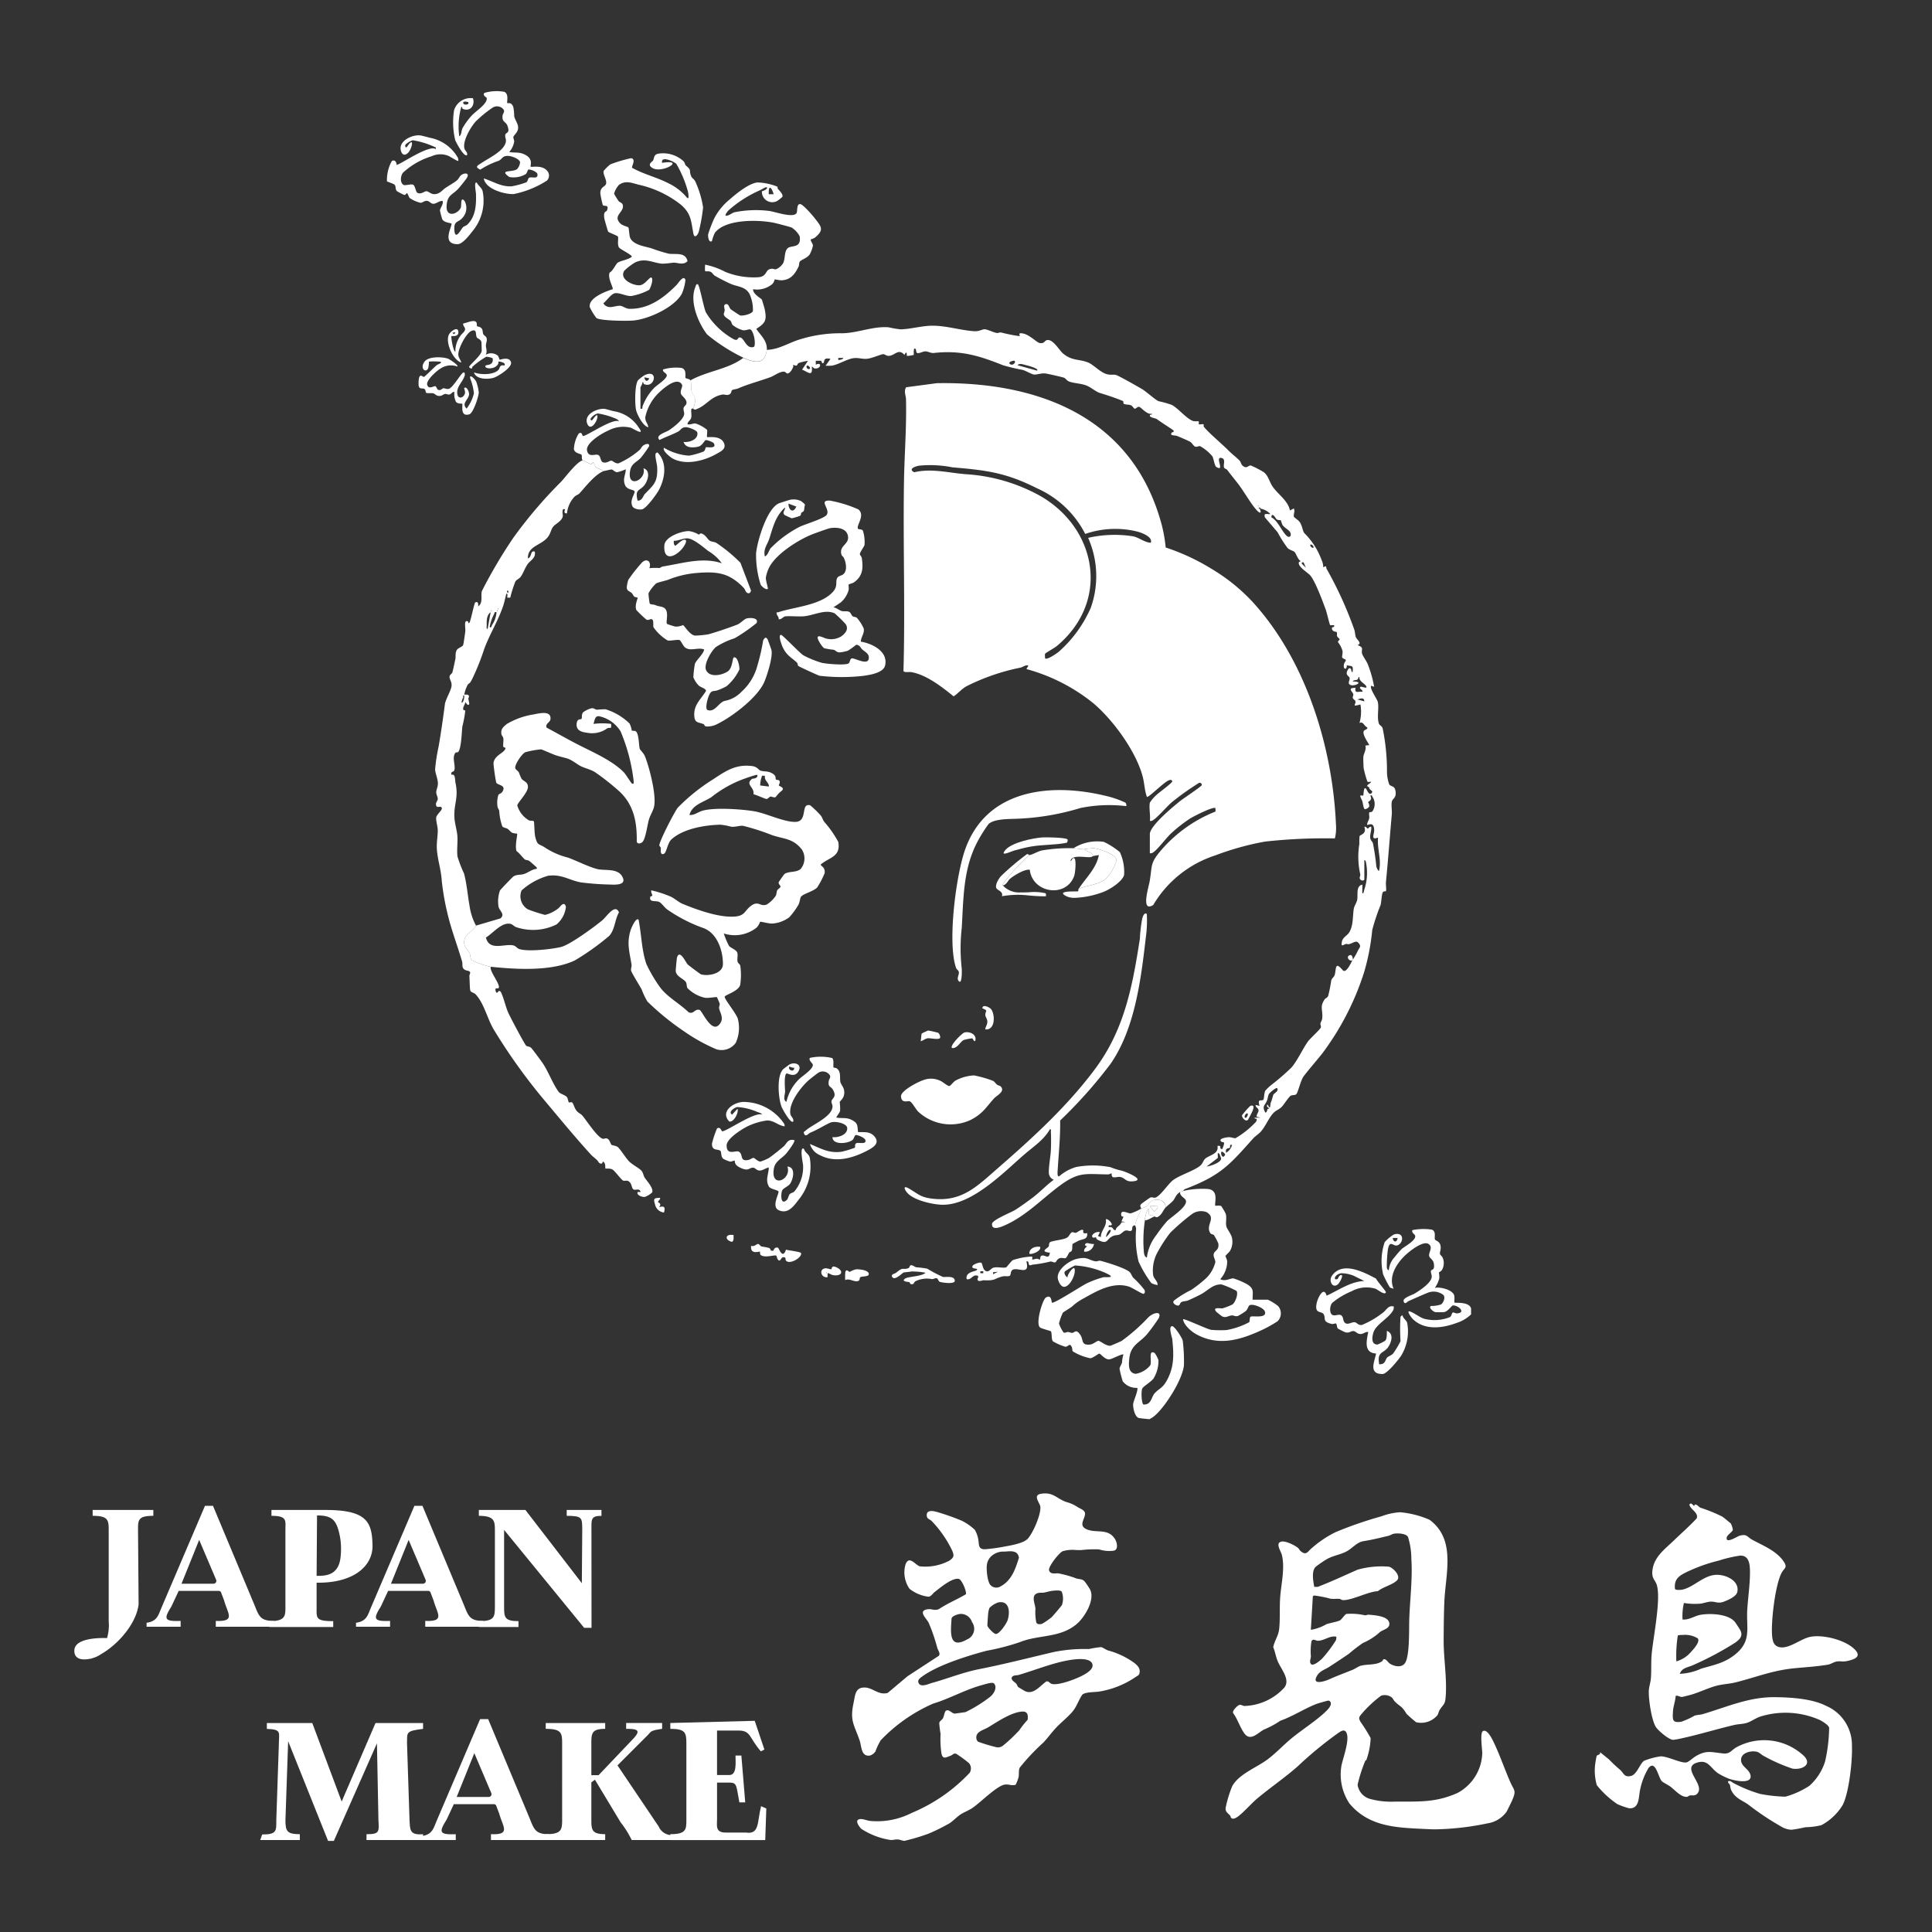 <svg xmlns="http://www.w3.org/2000/svg" xmlns:xlink="http://www.w3.org/1999/xlink" width="260" height="260" viewBox="0 0 260 260">
  <rect x="0" y="0" width="260" height="260" fill="#333333" stroke="none"/>
  <defs>
    <clipPath id="clip-path">
      <rect id="長方形_25291" data-name="長方形 25291" width="93.129" height="45.085" fill="#fff"/>
    </clipPath>
  </defs>
  <g id="グループ_35970" data-name="グループ 35970" transform="translate(13866 22682)">
    <rect id="画像_2" data-name="画像 2" width="260" height="260" transform="translate(-13866 -22682)" fill="#fff" opacity="0"/>
    <g id="グループ_22734" data-name="グループ 22734" transform="translate(-6724.972 945.266)">
      <path id="パス_34307" data-name="パス 34307" d="M286.307,199.473a5.059,5.059,0,0,1,.985-1.124c.3-.287,2.089-1.571,2.046-1.773-.159-.2-.165-.2-.4-.143-.646.16-2.814,2.416-3.027,2.251-.315-.882-.325-1.829-.564-2.731-.905-3.41-3.961-7.588-6.621-9.852a24.6,24.6,0,0,0-9.026-4.617l.263-.46c-.3-.161-.7.179-1.051.267a28.718,28.718,0,0,0-7.258,2.5c-.719.4-1.1.94-1.751,1.37-1.56-1.267-3.673-2.921-5.7-3.262-.3-.05-.895.084-1.049-.137.234-8.421-.06-16.931.068-25.381.057-3.728.365-7.441.274-11.2-.013-.54-.326-1.07.018-1.619l4.131-.548c13.9-.238,26.477,4.709,30.284,19.137a20.039,20.039,0,0,1,.515,2.977,28.815,28.815,0,0,1,6.163,2.867,25.028,25.028,0,0,1,5.482,4.4c7.176,7.815,10.809,19.482,11.267,29.982a5.9,5.9,0,0,1-.145,1.9,73.7,73.7,0,0,0-9.395.426,37.762,37.762,0,0,0-6.706,1.862,15.115,15.115,0,0,0-8.347,6.677c-1.709,1.042-.605-2.414-.468-3.235.354-2.12.023-2.364,1.531-4.136a18.753,18.753,0,0,1,7.325-5.213l-.007-.452c-.271-.28-2.98,1.123-3.417,1.393a20.217,20.217,0,0,0-2.517,1.964c-.69.629-1.841,2.2-2.43,2.578a.556.556,0,0,1-.468.126v-2.57c0-1.121,3.163-3.717,4.1-4.469.376-.3,2.851-1.946,2.888-2.122s-.148-.325-.323-.328a35.671,35.671,0,0,0-3.633,2.569c-.748.617-1.906,2.022-2.562,2.446a.557.557,0,0,1-.468.126c.1-.707-.141-1.787,0-2.438M277.615,163.3a13.366,13.366,0,0,0-6.465-6.129c-4.206-2.122-6.792-2.438-11.4-2.832a15.358,15.358,0,0,0-4.449-.228c-.559.086-1.575.443-.694.892,2.346-.563,4.65.089,6.993.265a23.459,23.459,0,0,1,8.851,2.341c8.51,4.011,10.922,14.441,3.337,20.782-.267.223-1.51.932-1.556,1.013-.089.158-.007.442-.027.633.265.271,1.568-.656,1.834-.868a16.881,16.881,0,0,0,4.33-5.95,12.685,12.685,0,0,0-.363-9.39,15.937,15.937,0,0,1,6.069-.205c.853.2,1.517.823,2.365.863.271-.762-1.054-1.269-1.64-1.456a12.351,12.351,0,0,0-7.182.269" transform="translate(-7272.598 -23718.713)" fill="#fff"/>
      <path id="パス_34308" data-name="パス 34308" d="M159.1,118.147c1.533-.034,2.809-.858,4.159-1.311a18.245,18.245,0,0,1,5.927-.919c2.122-.012,4.236-.985,6.324-.8a12.336,12.336,0,0,0,1.585.271c1.344-.022,2.809-.467,4.194-.487,1.928-.027,3.808.609,5.692.738.722.05,1.107-.271,1.433-.26.391.012,1.176.421,1.628.5.193.033.4-.1.591-.066a21.307,21.307,0,0,0,2.475.491c.115-.121-.3-.489.431-.365.9.152,1.892,1.221,2.277,1.289.643.112.659-.3.946-.378.817-.236,1.662,1.313,2.159,1.748,1.2,1.048,2.137.76,3.377,1.236.722.277,1.557,1.23,2.413,1.54.6.219,1,.046,1.406.165.363.106,3,1.6,3.509,1.907.588.357,1.778,1.453,2.207,1.615a14.17,14.17,0,0,1,1.752.489c.917.471,2.049,1.957,2.951,2.19.2.051.631-.01.687.044s-.031.322.015.367c.091.089.535-.065.642.032.037.034-.02.253.046.332.786.938,2.322,2.194,3.263,3.138.521.523,1.1.963,1.519,1.381.207.207.185.512.456.729.567.455.7-.1,1.087-.046a12.875,12.875,0,0,1,1.746.906c.614.488.732,1.3,1.2,1.965.721,1.025,2.056,1.871,2.3,3.174l.525-.263c.209.361-.083.788.016,1.1.041.128.515.409.7.626.45.531.448,1.337.729,1.615a9.9,9.9,0,0,1,2.315,3.644,2.143,2.143,0,0,1,.2.925c.563-.271.294-.074.472.246a50.986,50.986,0,0,1,3.71,8.157c.109.317.1.717.2.984.139.354.91.861.229,1.088,1,.364.426.6.634,1.2.1.3.607,1,.751,1.371a15.886,15.886,0,0,1,.854,3.032l-.393-.131c-.269.34.8,1.761.892,2.2.179.872-.17,2.134.173,2.962.061.147.4.258.481.6a28.354,28.354,0,0,1,.575,5.883,5.067,5.067,0,0,0,.319,1.659c.338.337.763.116.848,1.007.079.829-.43.846-.518,1.3-.093.484.044,1.176,0,1.709-.274,3.057-.489,6.04-.788,9.1-.034.345.076.922.007,1.176-.042.157-.329-.039-.448.231-.152.342-.156,1.2-.284,1.689a26.663,26.663,0,0,0-1.12,3.361,29.988,29.988,0,0,1-1.114,5.739,36.788,36.788,0,0,1-5.607,10.861c-.815,1.026-1.7,2.022-2.49,3.051-.424.553-.753,2.136-1,2.423-.174.2-.545.068-.8.25-.276.195-.906,1.223-1.235,1.532s-.748.407-1.131.846c-.589.675-.962,1.654-1.577,2.377-.313.369-.813.671-1.076.967-3.159,3.555-4.358,4.942-8.907,6.711-.209.081-.41.115-.5.359a1.984,1.984,0,0,0-.4.132c-.634.36-.627.8-.983,1.192-.293.323-.731.624-.995.917.093-.912-.908-1.225-1.628-1.011-.4.119-.708.683-.921.834a6.53,6.53,0,0,1-.746.309c-.029.444-.717,1.475-.791,2.24-.544.059-.316.445-.457.66-.176.268-.525-.037-.862.051-.254.066-.549.438-.8.535-.275.108-.543.053-.863.192-.973.421-.606,1.243-2.074.512-.18-.09-.2-.312-.243-.338s-.5.245-.5-.225a.97.97,0,0,1,1.053-.463l-.263.525.394.133c-.028-.877.843-1.451.661-2.373.215-.218,1.121.714.694.793-.227.042-.354-.128-.3.262.652-.167.511.439.921.4.116-.534.567-.527.793-1.053l.529-.066-.529-.066a6.409,6.409,0,0,1,.264-.594c.046-.1-.24-.024-.269-.142-.254-1.031.908-.315,1.223-.342a6.493,6.493,0,0,0,1.418-.635c.012-.179-.219-.327-.014-.6.046-.061,1.168-.863,1.24-.89.282-.109.45.054.653.01.693-.151,1.782-1.908,2.479-2.4.95-.673,2.831-1.245,3.618-1.917.338-.288.386-.676.654-.927.484-.454,1.879-.634,1.651-1.711.685-.169.122.441.657.4.511-1.284.079-.713-.2-1.051-.313-.381.841-.528,1.065-.534.348-.01.647.147.909.132a12.1,12.1,0,0,0,2.715-2.163.513.513,0,0,0,.132-.4c-.02-.132-.33.025-.27-.2l.79,0-.526-.132c-.032-.3.271-.58.257-.863-.016-.323-.44-.38-.388-.718l.525.131c-.336-1.053.255-.614.5-.813.12-.1.1-.93.279-1.237a6.64,6.64,0,0,1,.735-.714,31.37,31.37,0,0,0,2.76-2.381c.742-.8,1.58-2.619,2.254-3.544.3-.407,1.586-1.549,1.71-1.856.078-.192-.081-.375-.042-.56.046-.224.211-.373.24-.685.109-1.175-.384-1.5.336-2.563.1-.15.336-.159.465-.457a19.671,19.671,0,0,0,.413-2.091c.074-.26.389-.463.463-.723.231-.816,0-1.909,1.075-.645.467.547,1.186-1.129,1.33-1.366-.35.334-1.03-.482-.327-.658.326-.081.406.583.327.658a9.135,9.135,0,0,0,.737-1.3c.144-.328.549-.54-.013-1.068-.3-.285-.761.162-1.22.234-.3.048-.21-.127-.575.05-.42.2-.448.145-.372-.341.1-.622.686-.822.975-1.267.592-.912.467-2.214.631-3.191.07-.419.393-.828.465-1.248.113-.658-.2-1.836.689-2.011.008.218-.008.44,0,.658.006.138-.057.525.066.528.145-.1.143-.367.2-.528a7.064,7.064,0,0,0,.252-3.48c-.014-.128-.057-.5-.252-.473v2.57c0,.251-.55.244-.626-.147-.026-.135.106-.332.083-.5a10.74,10.74,0,0,1-.126-4.111,8.987,8.987,0,0,1,.026-1.028c.085-.243.994-.277.644-1.267.236-.083.329.222.461.222s.224-.305.46-.222c.08.511-.2,1-.128,1.505.048.333.3.472.361.7a30.425,30.425,0,0,1,.457,3.1c.02.114.193.616.364.622.365-1.475-.276-2.984-.131-4.479-1.023.395-.51-.459-.52-.983-.024-1.283-.843-.646-.928-.731-.109-.11.216-.664.256-.862.052-.251-.051-.584,0-.776.033-.13.272-.023.413-.16a1.732,1.732,0,0,0,.023-1.987c-.084-.156,0-.222-.295-.167.365.644-.265.794-.27.867-.01.136.2.366.126.626a.8.8,0,0,1-.578.352c-.175-.032-.259-.792-.333-1.054-.051-.181-.368-.694-.264-.79.036-.034.332.048.383-.007s.03-1.418.415-.84c.076.114.459,1.062.783.384.09-.189-.45-.31-.39-.631-.66-.272.032-.381.26-.749-.141-.021-.427.057-.512-.016a14.966,14.966,0,0,1-.5-1.781c-.03-.209-.067-1.352-.045-1.567.049-.485.432-.936.27-1.512l.529-.068c-.219-.412-.992-1.5-.731-1.909.1-.158.532-.2.464-.46-.475-.213-.53-.864-1.054-.594a5.683,5.683,0,0,0,.13-2.5c-1.288.348-.565-.007-.675-.434-.044-.17-.315-.272-.357-.448-.037-.156.094-.337.072-.481-.057-.361-.927-.871.3-.877-.138.791.29.485.922.527.144-.258-.537-.387-.262-.657.121-.12.968.346.789-.065-.156-.359-1.017-.681-.923-1.253-.2-.056-.107.21-.264.324-.188.137-.506.03-.656.269,1.86,0-.114.9-.471.328-.148-.237.139-.546.058-.828-.065-.225-.4-.271-.381-.675.008-.151.207-.576.334-.605.374-.088.209.54.458.526.1-.892.011-.781-.789-.922.076.64-.546.638-.367-.168.042-.188.239-.382.243-.549,0-.112-.458-.14-.508-.417a7.047,7.047,0,0,0,.077-.738,3.294,3.294,0,0,0-.622-1.242c-.024-.161.221-.3.224-.381s-.265-.239-.341-.423c-.064-.156.028-.451-.047-.542s-.716-.018-.645-.612c.012-.1.408.015.27-.331-.14-.022-.431.056-.515-.013s-.454-1.69-.569-2c-.4-1.1-1.443-3.956-2.14-4.712-.366-.4-1.576-1.073-1.521-1.708l.132-.132c0-.006.141,0,.13-.065-.409-.217-.6-1-.824-1.218-.18-.177-.641-.24-.958-.557a16.835,16.835,0,0,1-1.325-2.1l-1.7-1.989c-.236-.717.354-.384.725-.46a2.325,2.325,0,0,0-1.318-.725c.009-.171-.249-.2-.263-.066l.131.066c.288.545.132.744-.332.265-.771-.8-1.759-2.561-2.513-3.549-.5-.651-1.015-1.273-1.505-1.927-.09-.12-.317-.152-.405-.287-.224-.344.342-1.273-.473-1.337-.734-.057.572,1.912-.573,1.236-.273-.161-.359-1.1-.543-1.434a5.794,5.794,0,0,0-1.66-1.376c-.23-.043-.421.162-.69.048-.2-.083-.421-.524-.673-.656-.281-.147-1.424-.649-1.739-.765-.382-.141-1.015.021-.712-.464.012-.019.408-.052.218-.293-.043-.054-.974-.66-1.143-.77-.455-.3-.721-.481-1.135-.775-.114-.081-1.214-.229-.8-.567.047-.038.221.091.173-.13-.623.177-1.445-.856-1.674-.912-.281-.069-.44.268-.615.24-.148-.024-.3-.354-.485-.444-.273-.134-.759-.083-.964-.2-.155-.087-.006-.336-.171-.4-1.028-.427-2.06-.757-3.111-1.083-.506-.157-1.19-.764-1.776-.992-.745-.29-1.713-.291-2.353-.546-.312-.124-.435-.423-.679-.507-.312-.108-2.114-.515-2.467-.563-.566-.078-1.179.188-1.578.138-.277-.035-1.095-.507-1.5-.621a25.7,25.7,0,0,1-2.662-.633c-3.291-1.315-5.722-2.04-9.306-1.645-.4.044-.782-.232-1.155-.219-.307.011-.768.289-1.056.23-.182-.037-.154-.473-.218-.537-.372-.373-.223.737-.269.784a4.392,4.392,0,0,1-.915.139c-.03-.031.029-.907-.329-.132-.813-.955-1.308.116-2.127.125-.333,0-.544-.251-.754-.232-.306.029-1.511.557-2.143.62-.662.066-1.152-.163-1.8-.085-.908.111-2,.843-2.943,1.013a7.388,7.388,0,0,1-.848.007l.658-.921c-1.028-.228-.78.375-.923.527-.23.243-.261-.247-.348-.266a6.747,6.747,0,0,0-.706,0l0,.526c.883-.465.716.653-.183.494-.117-.021-.3-.293-.345-.23.123,1.432-.48.734-1.319.4l.79-1.185a6.58,6.58,0,0,0-1.229.29c-.312.154-.067.552-.747.237-.018.083.021.2,0,.263-.107.306-.4.849-.745.908-.155.027-.279-.188-.413-.224-.52-.14-1.426.542-1.869.706-1.441.534-3.008.926-4.4,1.535-.235.1-.66.127-.8.226s-.048.415-.378.579c-.353.175-.6-.029-.9.018-1.544.239-2.123,1.384-3.375,1.906-.217.09-.346.2-.572.013a8.082,8.082,0,0,0,.274-1.117c-.02-.489-.44-.914-.53-1.328-.072-.331.03-1.075-.139-1.376,2.242-1.27,5.079-1.484,7.118-3.031.868.351,2.271.984,2.882-.084a3.225,3.225,0,0,0,.282-.971m10.281,1.056h-.658v.262c.057.054.748-.082.658-.262m23.068.395c-.077-.077-.9.126-.658.393.324.351.908-.142.658-.393m3.032,1.316c.318-.277-1.322-.7-1.448-.725-.353-.082-.925-.33-1.187,0Zm-30.581-.263c.141-.124-.268-.535-.394-.394-.2.222.168.593.394.394M225.21,139.1v.132q.128-.066,0-.132m3.074,2c-.079-.066-.374,0-.579-.144-.1-.075-.616-1.085-.713-.277.862.446,1.353,1.763,1.991,2.423.448.464.8.093.545-.412-.15-.3-.76-.589-1.018-.96a3.985,3.985,0,0,1-.227-.631m4.373,3.666c.134-.132-.257-.529-.394-.394s.257.529.394.394m-1.319,1.978c-.694-.013.23.539.333.788Zm8.174,18.711c-.019-.6-.559-.363-.922-.261Zm-11.732,52.053c-.119-.135-1.01.609-1.11.8-.131.249-.151.618-.273.913-.27.658-.7.694-.2,1.58.243-.044.2-.325.311-.485.047-.069.2-.032.213-.044.1-.074-.49-.212-.261-.524.165-.079.152.562.393.263a2.664,2.664,0,0,1,.06-.531c.213-.486.22-.714.358-1.093.055-.152.815-.526.5-.879m-6.063,7.643c-.422-.106-.177.255-.288.362-.166.161-.665-.028-.5.692a1.8,1.8,0,0,0,.789-1.053m-1.448.922c-.114.546.329.987.526.331-.167-.163-.278-.381-.526-.331m-.266.263c-.393-.365-.08.545-.248.6l-1.463,1.115c.469-.029,2.012-.539,1.955-1.1a6.319,6.319,0,0,0-.245-.617m-14.63,10.279c-.229-.246-.679.758-.594.919.152-.1.738-.764.594-.919" transform="translate(-7196.935 -23698.334)" fill="#fff"/>
      <path id="パス_34309" data-name="パス 34309" d="M46.324,182.364c-1.133.455-2.4,2.1-3.208,2.986-.154.168-.471.238-.669.453a3.715,3.715,0,0,0-1,2.227c-.587.039-.237-.511-.262-.525-.527-.287-.292.732-.3.839-.066.739-1.016,1.069-1.341,1.536-.266.384-.309.85-.661,1.316-.9,1.186-2.744,1.179-2.7,2.9.584-.2.264-1.1.921-.923.186.886-.588,1.16-.979,1.722-.338.486-.621,1.309-.936,1.7-.2.252-.492.315-.7.617a18.3,18.3,0,0,0-.68,2.156,1.977,1.977,0,0,1-.393,0c-.07-.068.145-.558-.13-.527-.163.6-.281,1.225-.491,1.817-.718,2.022-1.763,3.646-2.506,5.665a31.47,31.47,0,0,1-1.626,4.043c-.411.763-.246.345-.582.729a4.9,4.9,0,0,0-.466,1.318c.041.039.56-.092.64.21.023.088-.093.262-.081.381.016.161.16.664.1.726-.257.269-.455-.357-.525-.262-.042.319-.344.64-.271.969.021.094.269.079.273.159a14.92,14.92,0,0,1-.388,2.11c-.086.671-.132,3.028-.579,3.449-.073.069-.27-.006-.365.113-.523.661.144,1.9-.19,2.427-.1.153-.464.055-.326.523.544-.179.439.624.541,1.108.427,2.023-.246,2.808-.151,4.63.042.812.34,1.705.4,2.5.065.884-.1,1.9.013,2.754a17.028,17.028,0,0,0,.88,2.283c.373,1.388.5,3.006.75,4.389a7.878,7.878,0,0,0,.864,2.63c-.375.755-1.551,1.133-1.592,2.177-.031.779.515,1.063.73,1.518.154.325.011.665.341.977a10.42,10.42,0,0,0,2.5.863c-.2.637,1.432,2.478,1.043,2.892-.08.085-.623-.217-.321.536.25.3.287-.512.659,0,.392.835.615,1.917.964,2.726.215.5,2.234,4.327,2.438,4.48.17.127.449.062.682.307.212.223,1.1,1.439,1.366,1.8.863,1.17,1.447,2.9,2.305,4.087.2.27.884.438,1.092.686s.172.65.307.745c.077.054.324-.136.468.053.186.243.267.756.6,1.126.225.254.542.367.729.589.61.72,1.911,2.787,2.7,3.107.2.083.4-.117.651-.011.342.144.435.726.565.831s.554.1.828.293c.322.228,1.137,1.556,1.579,1.979s1.262.845,1.59,1.178c.289.293.282.673.475.974.311.484,1.191,1.378,1.018,1.98a3,3,0,0,1-.985.614c-.359.05-1.17-.22-.979-.66l.4,0c-.18-.616-.717-.13-1-.378-.24-.21-.165-.806-.647-1.083-.278-.16-.507.047-.763-.109-.23-.14-1.062-1.259-1.361-1.446-.331-.208-.941-.11-.975-.145s.082-.794-.33-.922c-.08-.029.007.518-.536.14-.258-.474-.719-.7-1.049-1.06-2.153-2.358-4.231-4.892-6.263-7.31a77.378,77.378,0,0,1-6.775-9.437c-.964-1.568-1.329-3.6-2.519-4.862-.2-.21-.616-.238-.7-.488s-.091-1.517-.126-1.956c-.012-.155.138-.371.1-.512-.067-.227-.507-.2-.723-.338-.468-.3-.242-.7-.355-1.095-.562-1.942-1.4-4.165-1.863-6.044a34.38,34.38,0,0,1-.874-4.793c-.087-1.519-.54-2.755-.657-4.218-.073-.911.115-1.786.118-2.62,0-.427-.26-1.306-.215-1.712.044-.387.753-.936.759-1.2.014-.6-.834.186-.782-.662.015-.247.227-.414.236-.651.011-.27-.215-.59-.205-.908.012-.364.231-.717.224-1.2-.009-.568-.36-1.382-.378-1.847a23.035,23.035,0,0,1,.47-3.072c.335-1.941.6-3.813.851-5.734.077-.594.821-1.815.889-2.414.072-.641-.318-.906-.261-1.3.04-.274.32-.367.376-.56.118-.4.275-1.225.39-1.718.093-.4-.036-.866.189-1.261.189-.333.785-.436.875-.706.058-.175.252-1.528.284-1.825.055-.514-.256-1.623.367-1.339.016.007.061.456.227.088.19-.418.617-2.558.733-2.631.368-.231.468.193.389.522.762-.47.283-1.6.557-2.148a66.618,66.618,0,0,1,4.212-7.118,61.048,61.048,0,0,1,6.434-7.537c.524-.56,2.229-2.837,2.9-2.832.165,0,.819.437,1.051.468.2.027.3-.2.333-.2.117,0,.214.448.337.584.27.3.781.3,1.048.6M33.537,198.7c.095-.185-.083-.351-.129-.262-.095.185.084.352.129.262m-1.383,2.109v.132q.129-.066,0-.132m-.923.263v.132q.128-.066,0-.132m.791,0v.132q.128-.066,0-.132m-1.254,2.5.4-2.239c-.545.378-.546,1.181-.526,1.78.005.159-.1.49.13.459m1.187-2.239c-.341-.068-.23.073-.33.257a5.889,5.889,0,0,0-.592,1.718c.205.246.284-.186.327-.259a3.517,3.517,0,0,0,.594-1.716M27.475,212.8c-.513,1.079.062.821.132,0,.007-.083.045-.268-.066-.265-.138,0-.029.186-.066.265" transform="translate(-7106.168 -23746.211)" fill="#fff"/>
      <g id="グループ_22727" data-name="グループ 22727" transform="translate(-7078.573 -23531.965)">
        <path id="パス_34310" data-name="パス 34310" d="M39.545,331.5l3.306-.976c.668-.583-.176-1.029-.268-1.6a4.391,4.391,0,0,1,.2-2.161c.091-.145,1.682-1.8,1.809-1.881.474-.3.9-.174,1.391-.323.6-.182,1.094-.652,1.737-.7.035-.183.027-.168-.085-.273-.218-.206-.667-.6-.9-.785-.173-.136-.433-.1-.591-.2-.225-.147-.788-.922-1.125-1.115-.271-.646.15-2.286.064-2.368a3.108,3.108,0,0,1-.626-.1c-.24-.107-.415-.385-.646-.541-.2-.135-.569-.143-.718-.336a7.471,7.471,0,0,1-.413-2.091c-.028-.173-.2-.343-.227-.564a3.48,3.48,0,0,1,.115-1.584c.1-.139.389-.2.522-.4.625-.957-.65-.864-.821-1.268a25.208,25.208,0,0,1-.36-2.542c.057-1.1,1.365-1.375,1.59-1.977.09-.242-.232-.165-.262-.282-.081-.308.057-.793-.007-1.159-.035-.2-.216-.343-.252-.542-.124-.687.253-.974.724-1.371a10.1,10.1,0,0,1,3.594-1.283c.775-.15,2.452-.587,2.272.679-.057.4-.738.577-.507,1.1,1.421.756,2.8,1.549,4.236,2.286,1.932.988,4.622,2.146,6.156,3.729.309.318.95,1.448,1.119,1.517.266.109.191-.18.2-.33a24.226,24.226,0,0,0-1.752-6.684,4.466,4.466,0,0,0-2.731-2.016c-.714-.217-.742.4-.924.992a9.34,9.34,0,0,1,2.373,0,2.373,2.373,0,0,1-.01.517c-.027.028-.347-.007-.509.081a3.478,3.478,0,0,1-2.716.592c-.867-.1-1.582-.382-1.377-1.384.11-.534.543-.38.633-.486s-.037-.578.193-.864a3.062,3.062,0,0,1,1.214-.573c.277,0,.469.2.654.211A9.766,9.766,0,0,1,57,302.386,8.014,8.014,0,0,1,60.22,304.3a3.282,3.282,0,0,1,.3.954c.056.053.351-.01.51.079.459.259.432,1.923.555,2.348.053.182.528.6.7,1.016.612,1.515,1.656,5.531,1.185,6.979-.167.513-.479,1-.655,1.586-.2.683-.436,2.544-.85,2.971-.234.241-.665.319-.779-.027.053-2.56-.374-4.889-2.259-6.7a33.142,33.142,0,0,0-3.306-2.625c-.652-.446-1.6-.573-2.276-1.019-1.574-1.046-1.2-.728-2.961-1.256-.418-.125-1.924-.815-2.074-.828a11.784,11.784,0,0,0-2.114.384c-.459.193-1.481,1.707-1.356,2.155.056.2.373.359.49.574a6.994,6.994,0,0,0,.35.836c.287.386.865.4.862,1.122,0,.753-1.436,2.143-1.432,2.478a3.438,3.438,0,0,0,1.563,2c.211.1.556,0,.668.148.065.083.065,1.59.177,2.037.316,1.27.454.912,1.3,1.469a10.2,10.2,0,0,0,3.117,1.365c1.17.423,2.86,1.288,3.985,1.551.956.224,2.627-.139,3.28.937.776,1.28-.953,1.161-1.662,1.135a37.289,37.289,0,0,1-3.806-.28c-1.563-.249-2.592-1.152-4.481-.9a9.094,9.094,0,0,0-3.564,1.972,2.048,2.048,0,0,0,.86,2.554,21.8,21.8,0,0,0,2.3.74,4.57,4.57,0,0,0,1.846-.931c.165-.129.716-1.029.964-.165a3.605,3.605,0,0,1-1.262,2.377,7.1,7.1,0,0,1-5.442.363c-.265-.087-.464-.373-.752-.438-1.2-.271-2.382,1.294-3.314,1.836.445,1.834,2.406.849,3.6,1.045.433.071.526.356.834.483,1.049.435,4.547.044,5.725-.267,1.2-.316,4.451-2.7,5.511-3.583.57-.476,1.732-2.313,2.236-1.059-.578,1.009-.523,2.293-1.315,3.166a33.738,33.738,0,0,1-4.614,3.294c-3.191,1.512-7.938,1.208-11.335.857a10.409,10.409,0,0,1-2.5-.863c-.33-.312-.187-.651-.341-.977-.215-.454-.76-.739-.73-1.518.041-1.045,1.217-1.422,1.592-2.177" transform="translate(-37.951 -302.233)" fill="#fff"/>
        <path id="パス_34311" data-name="パス 34311" d="M134.072,332.168a15.775,15.775,0,0,0-4.437,2.482c-1.051.685-2.594,1.014-2.944,2.393.648.067,1.158-.4,1.739-.566,1.614-.469,5.266-.218,6.993.073,1.6.27,4.055,1.493,5.568,1.425,1.683-.076.6-2.6,1.95-2.229a13.228,13.228,0,0,1,1.413,1.365c.213.261.279.6.469.849a14.576,14.576,0,0,1,1.9,2.716c.329,2.026-1.171,2.031-2.361,3.03-.047.222.634.32.522,1.169a12.292,12.292,0,0,1-.995,1.914c-.5.537-1.9.867-2.177,1.25-.165.23-.154.716-.358,1.092a9.769,9.769,0,0,1-1.224,1.675,4.285,4.285,0,0,1-2.317.853c-.4.02-1.549-.289-1.615-.241a2.275,2.275,0,0,1-.472.783,4.733,4.733,0,0,1-4.416.789,10.864,10.864,0,0,0,.7,1.672c.193.262,1,.521,1.118.924.106.361-.039.8.029,1.157.054.284.312.367.368.554a8.98,8.98,0,0,1,0,2.583c-.2.9-2.051,1.367-2.093,1.626-.052.32,1.565,2.259,1.768,2.97a4.836,4.836,0,0,1-.28,3.233,2.348,2.348,0,0,1-2.627.859,24.029,24.029,0,0,1-4.324-2.4,35.7,35.7,0,0,1-4.941-4.021,9.924,9.924,0,0,1-.763-1.609c-.224-.429-1.374-2.261-1.426-2.54-.057-.311.1-.538.057-.823-.27-1.695-.685-2.863-.113-4.657.075-.236.7-1.744,1.061-1.377.376,1.886.417,4.189,1.061,5.99a19.552,19.552,0,0,0,1.916,3.223c1.018,1.272,2.58,2.1,3.748,3.238.7.331.823-.513,1.488-.307.348.108,1.593,3.213,2.659,1.951.714-.846.051-1.567-.036-2.2-.028-.206.109-.4.08-.6a8.225,8.225,0,0,0-.382-.877c-.065-.048-1.146.154-1.6.088a4.775,4.775,0,0,1-2.372-1.317c-.116-.273-.054-.6-.223-.832-.284-.4-1.281-.728-1.34-1.439-.012-.149.137-1.7.171-1.819.355-1.216,1.2.677,1.418.9.132.132,1.7,1.32,1.811,1.352.959.287,2.938-.077,2.951-1.358.019-1.838-.777-4.205-2.645-4.878a20.237,20.237,0,0,1-4.872-2.509c-.352-.253-.74-.864-1.1-1.013-.471-.2-1.343.115-1.156-.678.021-.089.268-.075.271-.155.008-.17-.22-.472-.135-.715a15.12,15.12,0,0,1,2.634.858c.516.244,1.075.757,1.551.953,1.947.8,4.905,1.881,7.046,1.72,1.33-.1,1.313-.736,2.078-1.36,1.123-.915,1.308.113,2.239-.267a4.142,4.142,0,0,0,1.2-1.17c.127-.258.092-.519.193-.729.087-.181.421-.333.445-.484.028-.175-.311-.334-.24-.614.016-.065.71-1.048.767-1.093.525-.421,1.637-.169,2.195-.7a2.224,2.224,0,0,0,.151-2.607c-1.216-1.536-2.419-1.385-4.047-1.948a29.815,29.815,0,0,0-3.9-1.247c-.461-.03-.979.187-1.567.128a8.578,8.578,0,0,0-1.451-.273c-2.088.05-5,.531-6.59,1.983-.521.475-.651,1.746-.984,1.921-.6.315-.423-.669-.44-.777s-.174-.22-.195-.32c-.09-.433,2.025-4.531,2.48-5.1a25.636,25.636,0,0,1,4.753-3.814c1.691-1.115,3.014-2.041,5.2-1.79.79.091.883.54,1.212.634.542.154,1.053,0,1.67.439.468.33.258.609.375.746.061.071.347.03.445.147.183.22-.092.618-.065.657.069.1.968.309.3.787a3.416,3.416,0,0,0-.7.751c-.228.164-.509-.074-.713-.041-.174.028-.34.311-.545.316-.157,0-1.437-.586-1.758-.636.213-.935-1.193-1.315-.154-2.087.833-.046.764-.532.591-.529a14.182,14.182,0,0,0-1.646.529m2.767-.4c-.108.018-.358-.028-.392,0a3.8,3.8,0,0,0-.254,1.307l1.174.142c.016-.574-.671-.793-.527-1.449" transform="translate(-96.361 -322.671)" fill="#fff"/>
      </g>
      <g id="グループ_22728" data-name="グループ 22728" transform="translate(-7056.687 -23560.066)">
        <path id="パス_34312" data-name="パス 34312" d="M133.74,223.751c-.142-.133-.212-.432-.38-.607-1.972-2.058-3.6-2.237-6.452-1.993a13.047,13.047,0,0,0-3.715.9c-.417.157-1.329.325-1.614.494a4.931,4.931,0,0,0-1.036,1.34,10.546,10.546,0,0,0,.165,1.366c.1.149.51.109.726.2.492.2.729.179,1.027.288,1.02.374.343,1.989.58,2.259a9.08,9.08,0,0,0,1.126.357,2.351,2.351,0,0,0,1.017-.2c.186.028.867,1.317,1.627,1.413a13.458,13.458,0,0,0,1.754-.167c.854-.214,3.11-.98,3.949-1.323.452-.185.89-.737,1.28-.828.428-.1,1.628-.1,1.295.628a22.309,22.309,0,0,1-2.963,2.052,10.306,10.306,0,0,0-2.512,1.178c-.637.536-1.7,2.384-1.3,3.147.524,1,2.118.638,2.878.145.712-.462.612-1.856.863-1.906.518-.1.757,1.284.723,1.635a6.694,6.694,0,0,1-1.719,2.246,8.439,8.439,0,0,1-1.176.537c-.659.238-.881-.114-1.256.853-.12.311-.523,1.688-.113,1.826.984.33,1.457-1.017,2.286-1.237a4.086,4.086,0,0,0,2.228-1.2,7.159,7.159,0,0,0,2.16-3.507,27.585,27.585,0,0,0,.789-3.428c.166-.328.368-.552.6-.143.038.067.5,1.353.522,1.454.193.915-.571,3.338-.96,4.253-.883,2.079-4.228,4.628-6.232,5.629a2.887,2.887,0,0,1-1.621.382c-.223-.056-.243-.279-.293-.3-.714-.3-1.234-.108-1.287-1.162-.075-1.485.888-2.172,1.578-3.319.028-.3-.695-.479-.964-.713a3.3,3.3,0,0,1-.735-1.121,13.322,13.322,0,0,1,.2-1.772c.113-.485,1.131-1.287,1.253-1.971-.866-.354-1.922.34-2.636-.332-.2-.187-.5-.833-.662-.928-.193-.117-1.272.129-1.61.048a6.109,6.109,0,0,1-1.915-1.786c-.08-.315.089-.992-.245-1.08-.19-.05-.416.187-.7.063a17.05,17.05,0,0,1-1.356-1.29c-.272-.62.225-1.6.165-1.677-.023-.029-.326-.035-.434-.126-.145-.122-.2-.329-.348-.476-.293-.284-.658-.253-.674-.778a5.07,5.07,0,0,1,.2-1,21.951,21.951,0,0,1,1.858-2.358c.692-.642,1.3-.041.979.779a8.078,8.078,0,0,1,1.349-.022c.147-.021.3-.181.465-.207,2.6-.407,5.344-1.312,7.94-.431a6.112,6.112,0,0,0-1.834-1.657c-.646-.5-1.95-1.636-2.759-1.694-.6-.043-1.254.344-1.866.322-.029.182-.007.618.2.657.119.023.889-.9,1.314-.79.4.1-.2.969-.387,1.192-.967,1.154-2.558,1.733-2.4-.45.082-1.146,2.3-1.921,3.3-1.913a3.442,3.442,0,0,1,1.332.476c.088,0,.14-.236.416-.132.549.207.743.749,1.048.945.243.157.607.14.892.294a21.2,21.2,0,0,1,3.25,2.681l1.416,3.721c-.044.35-.319.517-.591.261" transform="translate(-117.615 -211.231)" fill="#fff"/>
        <path id="パス_34313" data-name="パス 34313" d="M186.952,200.169c.065.031.608.446.563.534-.1.229-.068.579-.157.781-.076.173-.251.175-.32.267-.084.113-.054.322-.176.414a8.487,8.487,0,0,1-1.115.334c-.052,0-.921-.4-.962-.431-.412-.347.116-.685.032-1.021-1.311,1.23-1.585,2.61-2.11,4.216-.256.782-.836,1.381-.592,2.372.448-.211.5-.761.79-1.12a15.178,15.178,0,0,1,3.865-2.856c.715-.354,3.291-1.109,3.657-1.614.557-.767-1.173-2.009.446-1.923a16.847,16.847,0,0,1,3.832,1.184c.93.814-.232,2.019-.079,2.563.045.162.53.057.68.295a5.069,5.069,0,0,1,.22,1.925c-.069.267-.627.968-.625,1.218,0,.172.226.328.257.532.2,1.351.156,2.427-1.055,3.284-.2.145-.643.2-.73.326a5.068,5.068,0,0,1,.025.67,3.436,3.436,0,0,1-1.074,1.707l-.984.661c.417.042.769.405,1.148.5.313.078.653-.041.959.1.246.11.313.481.489.6.14.093.388.076.557.2a5.8,5.8,0,0,1,.928,1.449c.123.689-.38,1.106-.388,1.765,1.532.253,3.7,1.312,3.264,3.207-.23,1-2.064,1.276-2.951,1.4a25.7,25.7,0,0,1-5.886-.019c-.152-.038-2.725-1.207-2.838-1.316-.1-.094-.08-.348-.2-.458-.813-.757-1.366-.926-1.923-2.1-.095-.2-.647-1.644-.213-1.629.228.008,2.491,2.431,3.03,2.766a13.293,13.293,0,0,0,2.436.991c.618.152,3.256.382,3.642.075.189-.15.16-.58.4-.663.332-.115,2.15,1,2.3.053.107-.69-.476-.9-.863-1.248-.275-.244-.279-.585-.822-.643a10.8,10.8,0,0,1-1.124.806,5.647,5.647,0,0,1-1.1.223c-.447,0-.527-.277-.808-.35a11.54,11.54,0,0,1-1.249-.2c-.263-.107-1.059-1.3-.886-1.545s.92.222,1.246.263a2.592,2.592,0,0,0,1.917-.33c.574-.424,1.016-.969.584-1.644a19.054,19.054,0,0,0-1.482-1.45c-1.285-.575-2.69.231-4.048.388-.734.085-2.078-.06-2.609.024-.294.046-.515.472-.88.371.045-.285-.225-.494-.269-.723-.055-.291.069-.155.2-.2,2.235-.748,5.732-.921,7.385-2.765.724-.808.255-1.407.6-1.9.292-.419.988-.109,1.147-1.23a2.944,2.944,0,0,0-.313-1.47c-.043-.118-.242-.212-.289-.368-.39-1.287,1.106-1.369.859-2.571-.217-1.054-1.508-1.16-2.395-1.018-.269.043-1.992.669-2.353.81-1.861.728-4.7,2.521-5.74,4.277a4.752,4.752,0,0,0-.552,1.563c-.03.394.323,1.461.267,1.512-.23.211-.871-.35-.966-.559a12.941,12.941,0,0,1-.614-4.249c.16-1.624,1.489-6.159,3.157-6.727.418-.143.878-.283,1.3-.416a2.3,2.3,0,0,1,1.568.137m-.618.747-1.054-.4c.009.908.658,1.35,1.054.4" transform="translate(-163.524 -199.951)" fill="#fff"/>
      </g>
      <g id="グループ_22731" data-name="グループ 22731" transform="translate(-7061.676 -23606.637)">
        <path id="パス_34314" data-name="パス 34314" d="M112.4,32.085c.881.746.349.57.717,1.449.1.245.406.4.531.656a13.005,13.005,0,0,1,1.071,3.542,24.867,24.867,0,0,1-.571,3.223c-.121.463-.589,1.021-.729.316-.325-1.639-.259-2.66-1.652-3.883a14.044,14.044,0,0,0-5.609-2.695c-.934-.218-1.832-.677-2.759,0a2.943,2.943,0,0,0-.659,1.188,9.833,9.833,0,0,0,.6.976c.176.226.532.212.589.608.135.928-1.412,1.367-.334,2.431.3.295,1,.424,1.062.52.109.156.107,1.015.231,1.351.37,1.007,2.017,1.195,2.887,1.462a21.667,21.667,0,0,0,2.311.721c.923.143,2.27-.264,2.537,1.014-.587.576-1.328.178-1.911.192a14.229,14.229,0,0,1-1.447.143c-1.265-.081-2.3-.84-3.719-.158a8.121,8.121,0,0,0-1.418,1.086c-.737,1.109,1.043,1.982,1.973,1.977.687,0,1.083-.734,1.58-1.057.49.033-.056,1.491-.231,1.678a8.3,8.3,0,0,1-2.412.827c-.717.018-1.617-.5-2.205-.374-.523.116-1.107,1.021-1.543,1.358.658.932,1.548.261,2.292.331.361.034.735.388,1.2.4,2.617.068,4.655-1.472,6.391-3.231.177-.18.938-1.422,1.171-.642a6.472,6.472,0,0,1-.488,1.852c-1.013,1.845-4.511,3.429-6.548,3.6-.812.069-4.375.05-4.944-.338a7.847,7.847,0,0,1-.9-1.477c-.18-1.251,2.169-2.111,3.085-2.4.13-.184-.733-1.531-.4-2.244.428-.2.836-1.164,1.081-1.326.4-.268,1.41-.4,1.883-.787.156-.225-1.553-.993-1.721-1.275-.261-.437-.01-1.256-.146-1.469-.063-.1-1.241-.545-1.3-.64s-.5-1.64-.526-1.814c-.134-1.044.284-.8.378-1.075.287-.848-.389-.444-.579-.7a13.87,13.87,0,0,1-.327-1.528c-.048-.934.676-.916.774-1.338.12-.523-.5-1.353-.31-1.75a7.356,7.356,0,0,1,.868-.85,19.22,19.22,0,0,1,2.809-.837c.731.137.007,1.136.138,1.294,1.5.85,3.293,1.271,4.81,2.048a7.278,7.278,0,0,1,2.477,1.865c.446.586.286-.42.217-.737a15.559,15.559,0,0,0-1.56-3.711c-.324-.3-2.116-1.152-1.913-.13,3.3-.529-.062,1.559-1.375.649-.662-.459.085-.831.149-.948.2-.374.062-.853.808-.949a4.069,4.069,0,0,1,3.321,1.047c.159.168.183.466.3.565" transform="translate(-99.452 -30.44)" fill="#fff"/>
        <path id="パス_34315" data-name="パス 34315" d="M156.981,68.275a23.945,23.945,0,0,1-4.88-3.129c-1.2-1.564-2.364-4.375-1.6-6.317.065-.166.107-.5.348-.436.253.128.794,3.175,1.094,3.783A10.108,10.108,0,0,0,155.7,65.8c.681.3.443-.353.9-.232.542.144.788,1.611,1.821,1.246.31-.426-.095-2.344-.57-2.353-.264,0-.522.174-.924.121a3.824,3.824,0,0,1-1.4-.718c-.117-.151-.137-.4-.258-.533-.235-.25-.9-.517-.916-.909-.005-.147.115-.341.121-.538.008-.235-.27-.747.2-.821.325-.051.416.493.6.682.071.071,1.2.826,1.275.846.341.09,1.6-.179,1.724-.6a5.184,5.184,0,0,0-.446-2.27c-.58-1.026-1.539-.968-2.475-1.347a24.342,24.342,0,0,1-2.183-1.112c-.238-.134-.39-.484-.631-.555-.726-.213-.769.359-.7-.948a9.763,9.763,0,0,1,2.673.95,10.067,10.067,0,0,0,4.61.731c1.027-.156.821-.9,1.421-1.082.43-.133.566.049.837.024a2.19,2.19,0,0,0,.928-.765c.348-.61.146-1.606.635-2.066s1.884.078,1.62-1.618a3.108,3.108,0,0,0-1.074-1.166c-.157-.082-2.078-.582-2.387-.645-2.06-.42-6.51-.536-7.948,1.35a5.589,5.589,0,0,0-.4,1.12c-.423.271-.555-.613-.5-.953a19.351,19.351,0,0,1,.807-2.1,8.052,8.052,0,0,1,2.069-2.544c.888-.784,2.6-2.187,3.757-2.3a7.742,7.742,0,0,1,2.673.566c.053.054.014.233.075.3.171.2.777.764.592,1.084a6.188,6.188,0,0,1-.7.55,1.4,1.4,0,0,1-2.045-1.319c.137-.013.88-.323.658-.527-.113-.1-.753.33-.922.395a16.058,16.058,0,0,0-4.223,2.7c-.106.105-.514.612-.39.729.47.021.743-.33,1.182-.465a14.544,14.544,0,0,1,4.67-.18c.689.072,3.335,1.043,3.706.251.123-.262-.039-1.252.5-1.169.359.055,1.651,1.53,1.933,1.9.872,1.13,1.323,1.547,0,2.627a2.122,2.122,0,0,1-.517.207c-.127.174.268.573.272.849a4.572,4.572,0,0,1-.426,1.17c-.337.527-1.2.73-1.361,1.011-.1.182-.047.446-.145.646-.5,1.01-1.04,1.761-2.251,1.841-.319.021-.924-.148-.963-.118a1.618,1.618,0,0,1-.278.584,3.19,3.19,0,0,1-2.627.734c-.063.661,1.078,1.214,1.184,1.418.031.06.356,1.161.382,1.3.286,1.459.1,1.836-1.145,2.619.638.942,1.48,1.569,1.423,2.835a3.227,3.227,0,0,1-.282.971c-.61,1.068-2.014.435-2.882.084m4.086-22.008c-.286-.963-.719-1.349-.659,0Z" transform="translate(-136.299 -40.77)" fill="#fff"/>
      </g>
      <g id="グループ_22725" data-name="グループ 22725" transform="translate(-7001.286 -23467.285)">
        <path id="パス_34316" data-name="パス 34316" d="M322.558,578.9a7.962,7.962,0,0,0-.526,1.465,4.7,4.7,0,0,0,.625,1.214c.182.088.4-.079.593-.074s.388.128.536.12c.388-.021.523-.578,1.093.228.51.722.061,1.483,1.368,1.34.4-.044.893-.5,1.089-.5.248,0,.984.683,1.587.667.084,0,1.463-.6,1.55-.66a24.858,24.858,0,0,0,3.523-3.1c.581-.645,1.921-1.053,1.476.024a25.992,25.992,0,0,1-1.615,2.21c-.981,1.134-2.148,1.395-2.353,3.183-.093.815-.208,2.005.856,2.117a3.217,3.217,0,0,0,1.959-1.147c.248-.545-.312-2.189.6-1.647a3.879,3.879,0,0,1,.5.954,4.492,4.492,0,0,1-.652,2.451c-.349.492-1.365,1.048-1.525,1.373-.187.379-.093,2.107.179,2.15,1.085.025,1.01-1.008,1.5-1.528.652-.7,1.042-.633,1.657-1.77.978-1.806.908-3.448.706-5.46-.032-.313-.55-1.686-.05-1.792.316-.067,1.372,1.553,1.456,1.969a22.159,22.159,0,0,1,.157,3.333c-.225,1.918-2.369,5.313-3.789,6.625a3.392,3.392,0,0,1-.86.593c-.071.007-1.34-.136-1.421-.159-.548-.155-.8-1.39-.761-1.883.027-.38.753-1.965.538-2.176a2.277,2.277,0,0,1-1.946-.889,15.928,15.928,0,0,1-.424-1.673c.016-.255.264-.57.335-.857a3.973,3.973,0,0,1,.189-1.062c-.188-.146-1.551.64-1.925.653-.6.021-1.09-.735-1.324-.776-.093-.016-.845.579-1.2.623a7.112,7.112,0,0,1-2.372-.932c-.084-.134-.044-.4-.134-.587-.3-.615-.453-.013-.877-.033a7.338,7.338,0,0,1-1.66-.729c-.244-.3-.1-1.206-.288-1.36-.058-.048-1.215-.343-1.424-.487-.688-.473.316-3.739.746-4.025.8-.53.765.606.834.667.225.2,4.054-2.286,4.623-2.559a12.3,12.3,0,0,1,2.306-.857c.3-.052,1.451.107.808-.307a6.491,6.491,0,0,0-.887-.426,11.8,11.8,0,0,0-3.748-.853,10.889,10.889,0,0,0-1.366.806c-.188.321.272.841.37.768-.073-.265.715-1.427.923-1.185.277.728-.665,2.633-1.481,2.477-.4-.077-.691-.736-.753-1.1-.194-1.153,1.46-2.38,2.49-2.634,1.58-.39,1.585.168,2.607.312.2.029.423-.118.6-.078.8.187,3.482,1.012,3.991,1.547.208.218.269.523.455.731a12.991,12.991,0,0,1,1.516,1.647c.1.205.076.473-.134.527-.157.04-1.567-.847-1.933-.964-2.133-.685-4.268.533-6.054,1.543a7.227,7.227,0,0,0-1.634,1.134c-.271.222-1.093.691-1.22.823" transform="translate(-319.262 -562.232)" fill="#fff"/>
        <path id="パス_34317" data-name="パス 34317" d="M373.1,537.952a11.717,11.717,0,0,1,3.364-.266c1.553.183.779,2.047.985,2.244.045.043.557-.078.794.063a9.423,9.423,0,0,1,.584,1c.19.571-.04,1.177.1,1.74.081.312.586.965.716,1.395a2.457,2.457,0,0,1-.194,1.826c-.132.255-.643.656-.65.763a4.389,4.389,0,0,1,.234.658,3.535,3.535,0,0,1-.928,2.439c.6.374,1.387-.135,1.76-.1a10.2,10.2,0,0,1,1.839.784c.985.609.75.969.751,2.082h2.043a6.763,6.763,0,0,1,1.385.855,1.5,1.5,0,0,1-.064,2.047,17.324,17.324,0,0,1-2.658,1.428c-2.783,1.223-5.509,1.861-8.313.309-.651-.36-1.663-1.237-1.752-2,.141-.145,3.2,1.327,3.791,1.422a14.151,14.151,0,0,0,2.074.025A10.2,10.2,0,0,0,382,555.61c.1-.208.017-.615.189-.737.243-.172,2.239.29,1.92-.7-.168-.522-1.741-1.14-2.111-.8-.128.117-.208.5-.452.732a8.062,8.062,0,0,1-1.059.665c-.379.111-.577-.1-.848-.068-.517.053-.767.389-1.311.106-.05-.026-.709-.546-.74-.581-.625-.72.536-.436.817-.481a8.6,8.6,0,0,0,1.339-.518c.372-.258.849-1.483.523-1.843a14.09,14.09,0,0,0-1.953-.846c-1.14-.1-1.839.781-2.747,1.28-.491.27-1.253.621-1.779.857-.277.125-.719.093-.942.244-.148.1-.19.4-.353.449-.223.067-.956-.294-.621-.663a13.414,13.414,0,0,1,2.32-1.437,16.473,16.473,0,0,0,2.079-1.646,4.545,4.545,0,0,0,1.171-2.1c-.011-.33-.281-.708-.229-1.041.085-.549.774-.511.629-1.468a7.416,7.416,0,0,0-.595-1.126c-.131-.143-.349-.075-.456-.23-.77-1.117.876-2.043-.536-2.858a2.107,2.107,0,0,0-1.96.258,30.464,30.464,0,0,0-2.908,2.5,18.619,18.619,0,0,0-1.719,2.63,5.062,5.062,0,0,0-.595,3.114c.118.5.61.778.6,1.308a2.4,2.4,0,0,1-.848-.266,15.8,15.8,0,0,1-1.719-2.9,14.07,14.07,0,0,1-.326-4.412,1.8,1.8,0,0,0-.139-.46c.074-.765.762-1.8.791-2.24a6.633,6.633,0,0,0,.746-.309c.213-.152.52-.715.921-.835.72-.214,1.721.1,1.628,1.011-.325.361-.492.98-1.061,1.257-.2.1-.368-.078-.389-.071-.149-.236-.587-.044-.735-.254s.04-.612-.121-.8a3.7,3.7,0,0,0-.462,1.581,18.575,18.575,0,0,0-.135,4.286c.032.274.1.61.4.722a6.1,6.1,0,0,1,1.265-3.019,19.884,19.884,0,0,1,1.434-1.861c.548-.58,2.79-1.951,2.556-2.8-.1-.356-.887-.611-.772-1.149a1.966,1.966,0,0,1,.4-.132m-3.428,1.977-1.053.064.592.721c.242-.223.527-.407.461-.785" transform="translate(-353.627 -537.657)" fill="#fff"/>
      </g>
      <path id="パス_34318" data-name="パス 34318" d="M286.353,402.872a16.037,16.037,0,0,1-.124,3.089c-.651,5.638-1.453,12.357-4.769,17.108a63.068,63.068,0,0,1-6.77,7.607c.043,2.22-.2,4.432-.329,6.644-.009.153-.11.994.2.861a6,6,0,0,1,2.307-1.252,12.386,12.386,0,0,1,4.586.026,9,9,0,0,0,1.512.468c.454.116,3.278,1.222,1.621,1.424-1.153.14-1.086-.441-1.813-.574-.322-.059-.8.157-1.039-.015-.151-.107-.1-.443-.122-.472s-.295.145-.461.143c-3.024-.027-3.9-.416-6.513,1.517-2.492,1.844-4.562,4.111-7.524,5.392-.428.185-1.675.679-1.588-.257.051-.545,2.545-1.514,3.136-1.886.678-.427,1.75-1.2,2.395-1.691.964-.738,1.8-1.638,2.779-2.361a1,1,0,0,1-.667-.924c-.033-.878.244-2.23.278-3.155.027-.75.034-1.634-.006-2.38-.008-.149.086-.362-.13-.326-.839,1.469-2.314,2.4-3.562,3.49-2.835,2.473-7.116,6.889-11.135,6.655-1.274-.074-3.5-.59-4.419-1.513-.448-.452-.737-1.175.138-.666,1.341.781,1.57,1.212,3.355,1.39,3.838.383,5.9-1.763,8.5-4.022,4.749-4.133,9.409-8.371,13.187-13.436,3.947-5.292,5.042-11.063,6.044-17.546a19.565,19.565,0,0,1,.318-2.713c.078-.257.248-.862.612-.624" transform="translate(-7273.049 -23907.148)" fill="#fff"/>
      <path id="パス_34319" data-name="パス 34319" d="M300.543,344.522a19.454,19.454,0,0,0-6.149.244,33.63,33.63,0,0,1-9.208,1.471c-.869.03-2.526.064-3.184.7a19.439,19.439,0,0,0-1.544,2.476c-1.878,3.62-1.823,7.537-2.061,11.513a24.243,24.243,0,0,0-.006,5.412c.03.252.072,2.454-.458,1.644-.213-.326.122-.777.075-1.118-.037-.263-.294-.349-.37-.564-1.2-3.371-.015-12.487,1.227-15.975,2.867-8.051,11.413-8.978,18.8-7.212a13.209,13.209,0,0,1,2.755.936.544.544,0,0,1,.12.471" transform="translate(-7289.998 -23863.301)" fill="#fff"/>
      <path id="パス_34320" data-name="パス 34320" d="M265.38,483.611c.659.67-.516,1.2-.892,1.611-1.129,1.249-1.516,2.058-3.158,2.9A6.4,6.4,0,0,1,254.277,487c-.3-.292-.823-1.268-1.125-1.387-.268-.105-1.131.341-1.185-.667-.041-.762,2.3-1.959,2.961-2.17a2.868,2.868,0,0,1,2.406.114c.3.142.932.7,1.142.664.179-.035.546-.581.84-.74a5.9,5.9,0,0,1,2.471-.688,15.784,15.784,0,0,1,2.568.73c.167.08.359.37.541.517.141.113.391.139.485.235" transform="translate(-7271.741 -23964.668)" fill="#fff"/>
      <g id="グループ_22726" data-name="グループ 22726" transform="translate(-7045.218 -23485.061)">
        <path id="パス_34321" data-name="パス 34321" d="M169.117,498.368c-.866-.123-1.367-.768-2.313-.793a8.859,8.859,0,0,0-2.462.7c-.8.358-3.014,1.721-3.009,2.667.008,1.444,1.27.592,1.661.843.618.4.053,1.321,1.229,1.115.259-.045.6-.306.721-.289.2.029.569.5.946.5a6.691,6.691,0,0,0,1.109-.467c.452-.29,1.534-1.17,1.993-1.561s.529-1.056,1.444-.861c.191.183-.919,1.625-1.118,1.846-.579.641-1.443.994-1.618,1.94-.523,2.818,2.428,1.544,1.815-.227,1.124.07.809,1.622.379,2.289-.254.393-1.012.632-1.113.993-.179.638-.145,1.99.665,1.195.182-.178.218-.6.4-.784.151-.148.4-.154.593-.329a5.081,5.081,0,0,0,1.181-3.561c-.01-.192-.527-2.632.13-2.175.124.544.69.656.786,1.259a7.042,7.042,0,0,1-1.519,5.582c-.672.892-1.461,1.98-2.69,1.394-.982-.468.057-2.186-.009-2.494-.046-.219-1.1-.306-1.308-.7-.491-.919-.02-1.63,0-2.533-.429.047-.805.416-1.256.4-.387-.012-.548-.342-.8-.372-.633-.073-.59.581-1.831-.03-.858-.423-.611-.84-.724-.925-.053-.04-.4.141-.584.129a3.909,3.909,0,0,1-.938-.385c-.34-.3-.232-.884-.353-1.031-.3-.363-1.2.073-1.16-1.023a13.59,13.59,0,0,1,.676-2.025c.427-.293.6.318.668.366.314.24,4.4-2.676,5.383-2.226-.031-.2-.449-.291-.625-.361a8.14,8.14,0,0,0-2.708-.664c-.363.083-1.269.647-.687,1.024l.724-.788c.207.511-.528,1.881-1.107,1.71-1.354-1.426.834-2.783,2.218-2.623a6.641,6.641,0,0,1,5.093,2.817.55.55,0,0,1,.125.467" transform="translate(-159.357 -488.997)" fill="#fff"/>
        <path id="パス_34323" data-name="パス 34323" d="M199.23,473.14c.29.29.078,1.154.182,1.269.037.041.307.032.447.14.585.448.359,1.219.462,1.783.071.389.5.721.528,1.328.051.94-.574,1.186-.612,1.438a6.252,6.252,0,0,1,.051,1.166c-.049.215-.542.826-.5.882.776.164,1.31-.073,2.1.344.863.458.7.779.821,1.618.79.028,1.571-.115,2.163.537.846.931-.092,1.513-.86,1.92-1.982,1.051-4.361,1.743-6.448.642a2.349,2.349,0,0,1-1.332-1.5c1.519.624,2.535,1.273,4.272,1.042a14.015,14.015,0,0,0,1.769-.538c.094-.116-.079-.51.236-.62.342-.12,1.362.23,1.181-.42-.085-.3-1.039-.716-1.308-.66-.13.027-.24.485-.391.629-.535.508-2.722.782-2.728-.355.745.1,2.069-.309,1.981-1.247-.059-.623-1.681-.971-2.28-.7-.917.418-1.659.93-2.722,1.363-.152.062-.595.65-.8.12-.115-.3.063-.274.16-.37.8-.793,3.678-1.9,3.666-3.314,0-.223-.158-.456-.139-.662.041-.446.808-.562.165-1.616-.274-.448-.647-.268-.533-1.118.044-.324.34-.479.119-.826a1.132,1.132,0,0,0-1.583-.252c-.067.035-1.069.818-1.188.921-1.058.915-2.786,3.133-2.507,4.6.065.342.474.575.389.993-.351.375-1.468-1.7-1.562-1.93-.446-1.085-.73-4.276.235-5.132.057-.051.779-.595.827-.617.861-.4,1.778.116,1.118,1.049-.537.759-1.424.086-1.539.172-.354.263-.192,1.983-.183,2.416.007.4-.341,1.134.18,1.406a6.134,6.134,0,0,1,1.663-3.017c.407-.428,2.045-1.429,1.88-2.029-.044-.16-.616-.582-.373-.878a6.828,6.828,0,0,1,2.995.025m-5.11,1.287c-.183.093-.638-.16-.658-.132-.278.4.645.89.658.132" transform="translate(-183.043 -472.96)" fill="#fff"/>
      </g>
      <g id="グループ_22732" data-name="グループ 22732" transform="translate(-7089 -23615)">
        <path id="パス_34322" data-name="パス 34322" d="M9.647,25.074c-.094.1-1.124-.6-1.359-.683a2.842,2.842,0,0,0-2.228.062,10.078,10.078,0,0,0-3.852,2.211c-.34.424-.436,1.334.06,1.645.215.134,1.059-.168,1.317-.012.283.171.319,1.008.61,1.11.522.183.873-.249,1.168-.241s.61.445,1.174.387c.668-.068.964-.551,1.4-.846s1.114-.667,1.511-.993c.271-.223.376-.606.671-.778.546-.319,1.087-.157.636.5-.233.341-.829,1.077-1.113,1.391-.766.846-1.458.794-1.567,2.26-.128,1.714,1.513,1.153,1.9.308.138-.305-.083-1.633.521-.911a1.949,1.949,0,0,1-.259,2.226c-.559.706-1.2.356-1.12,1.651.1,1.54.9-.077,1.13-.323.177-.188.446-.212.643-.411,1.126-1.131,1.176-2.657,1.137-4.147,0-.121-.318-1.775.127-1.445.219.435.7.692.783,1.195a6.421,6.421,0,0,1-1.446,5.393c-.384.508-1.292,1.652-1.906,1.662-2.323.039-.672-2.511-.862-2.775-.052-.072-1.006-.121-1.225-.567a8.758,8.758,0,0,1-.32-1.2c.027-.319.5-.832.36-1.272-.436-.052-.851.39-1.256.382-.323-.006-.5-.343-.8-.384-.412-.058-.624.246-.909.252a4.455,4.455,0,0,1-1.46-.639c-.149-.153-.273-.668-.388-.663-.038,0-.178.268-.37.241a10.314,10.314,0,0,1-.958-.5c-.276-.275-.1-.623-.318-.868C.935,28.132.1,27.9.047,27.82A5.258,5.258,0,0,1,.7,25.1c.384-.237.648.131.641.5.233.172,4.317-2.759,5.27-2.109.063-.3-.029-.211-.168-.3a11.328,11.328,0,0,0-2.918-.887,2.447,2.447,0,0,0-.994.6c-.064.146-.027.432.191.323,1.04-1.6.749.136.2.728-.523.564-.936.246-1.032-.432-.174-1.235,1.742-2.069,2.772-1.85.272.058.864.215,1.154.295A5.49,5.49,0,0,1,9.5,24.5a.852.852,0,0,1,.149.574" transform="translate(0 -15.694)" fill="#fff"/>
        <path id="パス_34324" data-name="パス 34324" d="M39.856,1.6c.1.091.557-.205.815.569a6.881,6.881,0,0,1,.11,1.208c.085.417.508.993.531,1.459.035.723-.591,1.064-.639,1.331-.029.159.121.412.108.639a2.845,2.845,0,0,1-.665,1.387c.82.147,1.363-.057,2.181.39,1.13.617.582,1.452.718,1.589.08.081,1.457-.241,2.112.457a.961.961,0,0,1,.072,1.4,12.883,12.883,0,0,1-4.5,1.824c-1.226.045-3.772-.666-4.008-2.1,1.3.4,2.306,1.134,3.751,1.056a11.16,11.16,0,0,0,1.973-.539c.242-.171.187-.554.421-.634.393-.135,1.142.254,1.08-.447-.03-.345-.953-.688-1.214-.634-.116.024-.156.421-.348.6a3.2,3.2,0,0,1-2.228.4c-1.478-1.047.423-.593,1.041-1.057a1.575,1.575,0,0,0,.406-.911c-.045-.463-1.121-.843-1.525-.867-.884-.053-.817.378-1.333.646a10.887,10.887,0,0,0-2.493,1.2c-.831-.4-.331-.562.241-.948.948-.638,2.792-1.479,3.163-2.645.149-.468-.107-.7-.044-1.08.066-.4.68-.141.3-1.215-.215-.607-.781-.5-.662-1.386.042-.316.343-.5.121-.829a1.107,1.107,0,0,0-1.453-.249,16.088,16.088,0,0,0-2.313,1.9c-.658.753-1.737,2.548-1.492,3.594.073.312.442.506.367.883-.39.4-1.512-1.734-1.609-2.014a10.351,10.351,0,0,1-.146-4.023A2.337,2.337,0,0,1,35.23.955c.318.931-.348,1.851-1.346,1.436-.171-.071-.014-.306-.226-.257a9.72,9.72,0,0,0-.264,3.952c.313-.2.269-.751.427-1.086A9.273,9.273,0,0,1,35.1,3.25c.544-.59,2.14-1.57,1.981-2.344-.012-.058-.677-.4-.263-.683A5.88,5.88,0,0,1,39.453.094c.662.292.3,1.407.4,1.507m-5.279-.126c-.034-.036-.655-.167-.656.065,0,.457.972.267.656-.065" transform="translate(-23.613 -0.001)" fill="#fff"/>
      </g>
      <g id="グループ_22724" data-name="グループ 22724" transform="translate(-6963.9 -23461.863)">
        <path id="パス_34306" data-name="パス 34306" d="M499.422,568.872a4.964,4.964,0,0,1-1.943,1.154c-1.935.721-4.355,1.044-5.952-.575-.118-.119-.87-1.129-.346-.973.545.162,1.311.794,1.915.985a5.587,5.587,0,0,0,3.472-.217c.271-.163.223-.585.423-.625.12-.024.345.13.521.12,1.256-.068.258-1.09-.534-1.067-.166,0-.653.813-1.215.9-.056.009-1.07.013-1.126.006-.257-.035-1.006-.6-.621-.836a4.193,4.193,0,0,0,1.348-.2c.31-.174.649-.951.331-1.281a2.129,2.129,0,0,0-2.036-.325c-.779.311-1.868.8-2.664,1.157-.147.065-.543.582-.658-.027-.081-.428,1.215-.824,1.485-.991.681-.42,2.043-1.295,2.273-2.086.119-.41-.152-.715-.068-.974.079-.242.52-.014.39-.943-.087-.627-.6-.728-.642-1.079-.062-.509.6-1.229-.129-1.619-.761-.409-2.559,1.04-3.122,1.582-1.158,1.114-2.256,2.865-1.518,4.48-.163-.1-.42-.085-.535-.221a16.131,16.131,0,0,1-.883-1.72,7.812,7.812,0,0,1,.207-4.345,5.575,5.575,0,0,1,1.218-1.022c1.41-.452,1.391,1.087.518,1.447-.567.234-1.03-.838-1.3.534a18.339,18.339,0,0,0-.15,2.364c.017.2.038.412.271.46a2.891,2.891,0,0,1,.795-1.776,12.961,12.961,0,0,1,.915-1.062c.388-.358,2-1.183,1.833-1.813-.06-.221-.508-.375-.378-.75a7.884,7.884,0,0,1,2.633-.064c.641.283.262,1.069.426,1.354.059.1.562.221.7.678.168.542-.093.968-.041,1.244.025.131.29.31.375.532a1.84,1.84,0,0,1-.111,1.625,1.071,1.071,0,0,1-.411.318,4.719,4.719,0,0,1,.064.771,3.886,3.886,0,0,1-.607,1.314c.711-.162,2.384.252,2.609,1.016.071.239-.011.925.026.962.088.089,1.98-.156,2.241.79Zm-9.887-10.278h-.658c.079.628.579.628.658,0" transform="translate(-478.578 -557.395)" fill="#fff"/>
        <path id="パス_34325" data-name="パス 34325" d="M466.7,583.181c.012-.046.215-.229.261-.2.043.394.54.673.629,1.021a6.278,6.278,0,0,1-.757,4.319c-.342.568-1.963,2.559-2.551,2.562-1.927.011-1.108-1.624-.878-2.761-1.7-.084-1.275-1.753-1.055-2.9-.374-.045-.624.261-.992.275-.515.02-.636-.334-.947-.386-.406-.068-.591.327-1.184.144a9.882,9.882,0,0,1-.965-.494c-.176-.2-.1-.555-.255-.671-.074-.057-.358.1-.564.055-1.325-.3-.768-.745-1.089-1.3-.294-.508-1.3.045-.926-1.581.155-.678.949-2.264,1.318-.922,1.64-.746,3.219-1.909,5.076-1.977l-1.455-.718a4.676,4.676,0,0,0-1.631-.329c-.9.122-1.16,1.013-.538.788.111-.04.233-.645.592-.53.177.2-.329,1.072-.535,1.242-.716.592-1.28-.479-.781-1.177,1.408-1.973,4.255-.487,5.921.4.121.314,1.355,1.7,1.326,1.834-.1.478-1.12-.358-1.38-.463a4.146,4.146,0,0,0-3.233.333,10.07,10.07,0,0,0-2.6,1.556c-.376.409-.442,1.57.158,1.678.326.059.787-.178,1.037,0,.326.233.228.648.418.91.381.526.981-.043,1.418.03.321.053.409.4.931.369a11.52,11.52,0,0,0,2.841-1.656c.5-.358.707-1.017,1.46-.845a.8.8,0,0,1-.124.6c-.619,1.046-2.283,1.834-2.608,2.927-.176.593-.327,1.606.559,1.6a6.606,6.606,0,0,0,1.029-.51c.262-.241.219-.984.224-1.326.94.354.658,1.425.215,2.128-.574.911-1.52.607-1.272,2.16.03.189-.08.213.2.2.684-.035.628-.63.924-.924.182-.18.494-.218.789-.529a12.937,12.937,0,0,0,.986-1.65,24.786,24.786,0,0,1,0-3.294" transform="translate(-455.343 -571.376)" fill="#fff"/>
      </g>
      <g id="グループ_22729" data-name="グループ 22729" transform="translate(-7063.805 -23577.803)">
        <path id="パス_34326" data-name="パス 34326" d="M92.9,162.571c-.185-.2-.062-.616-.156-.767s-.919-.175-1.03-.753a4.4,4.4,0,0,1,.653-2.109c.456-.286.452.249.552.321.278.2,3.955-2.413,4.858-1.964-.1-.26-.431-.357-.663-.456a10.291,10.291,0,0,0-2.159-.6c-.567.073-1.385.94-.8.918.056,0,.769-1.166.729-.456-.035.629-.918,1.966-1.354.952-.545-1.268,1.278-2.125,2.322-2.033.12.01.915.239,1.152.3a4.913,4.913,0,0,1,3.484,2.289c.826,1.117-.816.052-1.131-.056a4.275,4.275,0,0,0-3.027.393c-.82.34-3.061,1.678-2.844,2.7.209.984,1.118.382,1.523.586.329.166.272.863.617.977.526.175.887-.248,1.139-.215.221.029.487.393.941.362a11.3,11.3,0,0,0,2.83-1.786c.2-.164.279-.461.545-.641.237-.16.811-.377.769.105a16.127,16.127,0,0,1-1.1,1.54c-.678.746-1.38.749-1.506,2.052-.206,2.136,2.28.846,1.831-.607,1.039.287.594,1.733.085,2.326-.654.763-1.237.459-.876,2.022.649.037.729-.637,1-.913,1.19-1.225,1.711-1.575,1.644-3.507-.018-.51-.251-1.261-.243-1.741,0-.177.13-.339.3-.3,1.337,1.352.988,3.5.165,5.04-.3.557-1.7,2.5-2.279,2.6-.377.07-1.1-.048-1.282-.425-.4-.815.364-1.659.292-2-.053-.253-1.005-.168-1.276-.835-.351-.865.068-1.324.1-2.139a6.484,6.484,0,0,1-1.134.394c-.378.014-.532-.335-.794-.364-.056-.006-1.05.212-1.1.233-.267-.3-.777-.3-1.048-.6-.123-.136-.22-.583-.336-.584-.035,0-.13.229-.334.2-.231-.03-.886-.467-1.051-.468" transform="translate(-91.707 -150.064)" fill="#fff"/>
        <path id="パス_34327" data-name="パス 34327" d="M129.614,140.914c-.008.012-.229-.054-.266.087-.077.293.058.76-.026,1.137s-.486.5-.5.884c.359.1.777-.145,1.09-.1a4.667,4.667,0,0,1,1.548.857c.056.208-.06.9,0,.962.091.091,1.811-.289,2.277.828.331.792-.443,1.114-1,1.434-1.671.958-4.172,1.592-5.934.616-.3-.166-1.42-1.059-1.14-1.429a7.59,7.59,0,0,0,3.354,1.059,10.462,10.462,0,0,0,1.963-.553c.271-.167.21-.478.342-.584.062-.05,1.59.284,1-.587a2.813,2.813,0,0,0-1.04-.379c-.161.048-.482.757-.975.881-.711.178-1.759.232-2.011-.627.751.1,2-.316,1.853-1.25-.054-.335-1.205-.737-1.526-.733-.629.008-.712.4-1.021.57-.821.438-1.705.727-2.532,1.15-.7-.623.864-1.038,1.283-1.322.612-.413,1.866-1.367,2.017-2.1.059-.286-.123-.558-.078-.854.048-.317.427-.389.4-.785-.032-.533-.717-.879-.77-1.225-.093-.611.454-.941.009-1.361-.785-.741-2.529.854-3.13,1.456a6.419,6.419,0,0,0-1.654,3.1c-.041.669.334.79.4,1.38-.7-.133-1.519-1.713-1.654-2.364-.16-.77-.179-3.352.274-3.958a5.031,5.031,0,0,1,.892-.689c1.912-.9,1.385,1.826-.073,1.207-.173-.074-.014-.305-.227-.256.041.216-.265.612-.265.724v2.833c.4.067.208-.107.278-.309a7.148,7.148,0,0,1,1.567-2.487c.351-.362,1.787-1.247,1.694-1.732-.053-.273-.575-.373-.507-.742a6.1,6.1,0,0,1,2.512-.207c.762.25.4,1.218.539,1.373.034.04.54.106.639.282.169.3.067,1.046.139,1.376.091.415.51.839.53,1.328a8.074,8.074,0,0,1-.274,1.117m-5.932-4.084-.658-.133c.068.514.417.683.658.133" transform="translate(-113.526 -135.391)" fill="#fff"/>
      </g>
      <path id="パス_34328" data-name="パス 34328" d="M311.077,370.849c.356,0,.93.138,1.45.132.353.33,1.129.4,1.186.922a.793.793,0,0,1-.318.138c-.8.073-2.527-.385-2.712.521.174,0,.232-.408.46-.392.38.028.182,2.009.038,2.407-1.1,3.027-5.622,2.3-5.977-.835-.675-.114-2.1.755-2.629,1.192-.354.293-.463.8-.989.922-.09-.114-.191.034,0-.2a26.256,26.256,0,0,1,3.561-3.888c.324-.008,1.145-.507,1.684-.623a22.038,22.038,0,0,1,4.248-.3" transform="translate(-7307.65 -23883.961)" fill="#fff"/>
      <path id="パス_34329" data-name="パス 34329" d="M299.754,557.8c.08.079-.239.551.532.391.121.9-.623.773-1.148,1.028-.117.057-.785.4-.809.443-.08.13.009.586-.108.871-.072.175-.284.194-.36.3-.143.2-.28.63-.476.723-.169.08-.5-.12-.867.043-.316.141-.377.487-.535.531-.173.049-.422-.13-.635-.117a16.82,16.82,0,0,1-2.259.408c-.187,0-.407.12-.505.1-.291-.056-.038-.637-.47-.511.471,1.87-.969.838-1.754,1.079-.442.135-.29.705-.479.84s-.674.014-.967.088c-1.2.3-.9.6-2.536.521-.222-.011-.754.291-.845-.1-.041-.177.375-.533-.234-.546-.46-.01-.682.658-1.227.491-.2-.972,1.138-1.021,1.318-1.187.418-.385-.751-.043-.524-.588.09-.217,1-.561,1.19-.411.14.112.174.762.455,1,.523.438.748-.259,1.212-.365.515-.118,1.217.082,1.659-.025.064-.016.7-.853.894-.976a9.314,9.314,0,0,1,2.555-.485c.163.048.026.355.072.4s.459-.1.594-.107.416.15.459.108-.051-.428.216-.52c.455-.158.971.606,1.1-.4-1.426-.141-.315-.585-.167-.827.085-.139,0-.383.162-.562.2-.217,1.775-.333,2.283-.618.343-.192.454-.682.713-.742.16-.037.346.094.487.074.223-.032.778-.571,1-.353m-13.442,5.53h-.394v.262h.394Zm1.32.394.656-.33-.657.068Z" transform="translate(-7295.012 -24019.512)" fill="#fff"/>
      <path id="合体_20" data-name="合体 20" d="M9.532,7.422c-1.687-.819,1.3-.643,1.456-.685s.074-.256.087-.265c.693-.519,2.586-.505,3.679-1.4a5.966,5.966,0,0,0,1.464-2.5c.045-.793-2.4-1.6-3.095-1.64a10.688,10.688,0,0,0-1.257.136c-.52.006-1.094-.128-1.45-.132a6,6,0,0,1,4.09-.86,10.21,10.21,0,0,1,2.168,1.39,6.418,6.418,0,0,1,.564,3.063c-.238.88-1.83,1.883-2.646,2.229a12.21,12.21,0,0,1-3.961.852A2.606,2.606,0,0,1,9.532,7.422ZM4.492,7.3A12.4,12.4,0,0,0,.8,7.392C1,6.7.138,6.627.023,6.247-.111,5.8.365,5.022.663,4.693A34.479,34.479,0,0,1,4.171,1.726a.36.36,0,0,1,.225.067c.05.034.08.067.089.067A26.273,26.273,0,0,0,.924,5.748c-.19.231-.088.083,0,.2a2.965,2.965,0,0,0,2.433.928c.18.012.577,0,1.036-.01a6.729,6.729,0,0,1,2.272.129c.094.129.057.261.058.4Q6.55,7.4,6.374,7.4C5.744,7.4,5.117,7.351,4.492,7.3Z" transform="translate(-7006.989 -23514.049)" fill="#fff" stroke="rgba(0,0,0,0)" stroke-miterlimit="10" stroke-width="1"/>
      <g id="グループ_22730" data-name="グループ 22730" transform="translate(-7084.706 -23584.061)">
        <path id="パス_34331" data-name="パス 34331" d="M20.85,131.6a2.538,2.538,0,0,0-2.28.29c-.5.286-1.9,1.552-1.778,2.13.153.751.9.186,1.081.23s.221.432.428.5c.335.112.481-.185.66-.214.206-.034.44.155.74.074.59-.16,1.711-2.229,2.007-2.217.154.006.185.225.14.4-.225.868-1.108,1.467-1.006,2.436.092.872.9.593,1.038-.04.052-.246-.142-.658-.106-.688.329-.28.678.492.657.838-.048.763-1.089,1.19-.328,1.926a5.371,5.371,0,0,0,.981-2.058,7.512,7.512,0,0,0-.493-1.985c-.168-.743.655.105.793.394a6,6,0,0,1,.353,1.463c0,.548-.748,2.8-1.264,2.955-1.317.406-.837-1.289-.968-1.42-.043-.044-.594.055-.845-.275a2.386,2.386,0,0,1-.2-1.31c-.291-.05-.416.281-.652.34-.221.055-.413-.1-.593-.073-.306.04-.4.328-.918.258-.315-.043-.467-.288-.694-.346s-.784.037-.944-.07c-.091-.061-.063-.374-.183-.475-.317-.267-.844.179-.842-.731,0-1.744.568-.861.74-.937.154-.068,1.4-1.328,1.72-1.587.116-.093.993-.381.325-.466a8.612,8.612,0,0,0-1.387,0,3.553,3.553,0,0,1-.1.891c-.342.754-1.218-.044-.43-.957.554-.643,2.352-.593,3.1-.324.181.066,1.449.871,1.255,1.05" transform="translate(-15.629 -125.485)" fill="#fff"/>
        <path id="パス_34332" data-name="パス 34332" d="M33.955,113.3c.052.066.46.06.641.348.153.242.087.507.192.729.085.179.363.27.431.492.125.408-.079.695-.081,1.027,0,.4.219.771-.024,1.252a1.427,1.427,0,0,1,1.644.135,1.708,1.708,0,0,1,.206.523c.069.054,1.323-.5,1.556.36.184.679-1.759,1.909-2.349,2.083-.784.231-2.362.234-2.639-.728.852.335,2.63.369,3.292-.333.255-.271.094-.73.795-.591.317-.409-.748-.569-.79-.527-.015.015.005.263-.076.381-.565.817-2,.53-1.639.148.124-.132,1.113.022.929-.983a2.518,2.518,0,0,0-.857-.2,10.934,10.934,0,0,0-1.822,1.315c-.109.079-.091.246-.1.254-.124.076-.38-.114-.385-.189-.013-.223,1.575-1.492,1.692-2.14.011-.06-.022-1.167-.037-1.226-.1-.392-.516-.445-.613-.612-.223-.384.063-1.142-.656-.909-.759.246-1.842,2.373-1.84,3.174,0,.479.311.7.395,1.119-1.182-.391-2.192-2.828-1.635-3.811.235-.415,1.186-1.11,1.25-.338.062.756-.878.539-.933.591-.081.075.213,1.985.527,2.108a3.493,3.493,0,0,1,.682-2.153c.159-.269.577-.525.622-.843s-.327-.492-.248-.824c.436-.035,1.509-.606,1.779-.13.087.152.021.4.093.5m-2.928.82-.395.064c.176.249.283.224.395-.064" transform="translate(-26.07 -112.611)" fill="#fff"/>
      </g>
      <path id="パス_34333" data-name="パス 34333" d="M338.817,376.367c.975-1.511,2.406-2.779,2.767-4.611a7.083,7.083,0,0,0-.79.131c-.057-.527-.833-.593-1.186-.922a10.667,10.667,0,0,1,1.257-.137c.7.043,3.14.847,3.095,1.64a5.966,5.966,0,0,1-1.464,2.5c-1.093.89-2.986.876-3.679,1.4" transform="translate(-7334.731 -23883.943)" fill="#fff"/>
      <path id="パス_34334" data-name="パス 34334" d="M252.208,575.57a20.169,20.169,0,0,0,2.115,1.112c.323.061,1.572-.212,1.6.511.017.508-1.678.263-2,.156-.222-.073-.241-.438-.435-.494-.177-.051-.434.133-.64.122a3.447,3.447,0,0,0-2.22.288c-.238.12-.153.517-.657.368-.091-.027-.065-.206-.185-.254-.061-.025-1.135-.058-.56-.466.417-.3,2.226-.273,2.765-.794a9.821,9.821,0,0,0-1.88-.169c-.424.074-.77.083-1.071.134-.137.023-1.174,1.155-1.526.622-.259-.391.344-.446.517-.591,1.042-.874.776-.314,1.639-.608.184-.063.174-.358.3-.386.307-.069.515.214.782.262a14.023,14.023,0,0,1,1.466.187" transform="translate(-7268.46 -24032.105)" fill="#fff"/>
      <path id="パス_34335" data-name="パス 34335" d="M310.828,365.8c.041.05.026.405-.135.457-1.566.308-3.185.23-4.772.5-.7.12-1.543.34-2.239.529-.464.126-2.035.927-1.232-.046.842-1.021,3.72-1.624,5.012-1.71.487-.032,3.148.01,3.367.27" transform="translate(-7308.192 -23880.102)" fill="#fff"/>
      <path id="パス_34337" data-name="パス 34337" d="M181.192,565.568c.1.062.2.027.3.036.1-.032.105-.53.652-.409.115.026.608,1.658,1.077.262.321.108,1.995.284,2.032.474.122.622-1.589,1.6-2.046.982-.073-.1-.01-.357-.136-.4-.545-.185-.493.46-.783.4-.271-.054-.3-.654-.407-.669-.409-.06-1.5.337-2.04-.05-.163-.117-.1-.441-.126-.467-.062-.065-1.339.473-1.186-.789.378.161.708-.213.886-.244.2-.035.314.272.532.343a9.078,9.078,0,0,1,1,.192c.194.094.2.31.244.336" transform="translate(-7218.473 -24024.551)" fill="#fff"/>
      <path id="パス_34338" data-name="パス 34338" d="M226.59,578.192c-.09.1,0,.389-.244.478-.567.209-1.128-.4-1.764-.116a7.037,7.037,0,0,1,.02-1.1c.141-.464.459-.005.571,0a4.372,4.372,0,0,1,.8-.337c.407-.058,1.947.089,1.767.712-.084.291-.989.189-1.153.364" transform="translate(-7251.867 -24033.553)" fill="#fff"/>
      <path id="パス_34339" data-name="パス 34339" d="M292.2,451.307c.023-.448.312-.606.273-1.118-.025-.328-.255-.556-.27-.8-.036-.586.488-.573-.4-.918.025-.614.987-.147,1.193.127.533.71.579,2.859-.8,2.708" transform="translate(-7300.632 -23940.041)" fill="#fff"/>
      <path id="パス_34340" data-name="パス 34340" d="M279.57,461.776a6.528,6.528,0,0,0-1.139.216c-.516.207-.88,1.2-1.614,1.087-.328-.328,1.35-1.993,1.677-2.087.617-.176,1.595.2,1.486.965-.076.533-.383-.163-.41-.181" transform="translate(-7289.733 -23949.309)" fill="#fff"/>
      <path id="パス_34341" data-name="パス 34341" d="M213.76,576.633v.528c-.91.154-1.245-1.185-.193-1.195a5.414,5.414,0,0,1,.644.145c.162-.012.035-.548.6-.332,1.221.47.932,1.318-.318,1.11-.291-.048-.447-.266-.731-.257m-.2-.132v.132q.129-.066,0-.132" transform="translate(-7243.418 -24032.553)" fill="#fff"/>
      <path id="パス_34342" data-name="パス 34342" d="M261.575,461.566c.067-.2.088-.942.155-1.031a8.692,8.692,0,0,1,.862-.4,13.8,13.8,0,0,1,1.356.31.863.863,0,0,1,.26.652c-.092.347-1.309.05-1.628.079-.416.037-.632.331-1,.39" transform="translate(-7278.71 -23948.719)" fill="#fff"/>
      <path id="パス_34343" data-name="パス 34343" d="M420.118,496.938c1.075-.342-.18,1.54-.278,1.83-.306.429-.892-.273-.834-.572a10.953,10.953,0,0,1,1.113-1.259m-.343,1.043c-.159-.155-.522.262-.394.526.249.2.465-.457.394-.526" transform="translate(-7392.886 -23975.379)" fill="#fff"/>
      <path id="パス_34344" data-name="パス 34344" d="M131.848,542.091c.063.277-.266.338-.268.591,0,.043.56.134.139.662.744-.208.846.029.655.723a1.372,1.372,0,0,1-1.206-1.1c-.235-.779-.16-.856.679-.878" transform="translate(-7184.047 -24008.158)" fill="#fff"/>
      <path id="パス_34345" data-name="パス 34345" d="M342.988,564.38a1.21,1.21,0,0,1-1.318,1.053c-.063-.35.165-.519.395-.725-.259-.061-.431-.2-.132-.4.169-.111.782.174,1.056.07" transform="translate(-7336.792 -24024.254)" fill="#fff"/>
      <path id="パス_34346" data-name="パス 34346" d="M316.278,566.026c.222.607-1.249,1.112-1.449.921-.011-.74.8-1.016,1.449-.921" transform="translate(-7317.333 -24025.504)" fill="#fff"/>
      <path id="パス_34347" data-name="パス 34347" d="M167.491,560.232c-.011.318.1.708-.2.922-1.028-.234-.962-1.13.2-.922" transform="translate(-7209.803 -24021.293)" fill="#fff"/>
      <path id="パス_34348" data-name="パス 34348" d="M372.76,548.421c-.413.128-.831.5-1.318.527a3.71,3.71,0,0,1,.462-1.581c.162.188-.026.59.122.8s.586.018.734.254" transform="translate(-7358.393 -24011.984)" fill="#fff"/>
      <path id="パス_34349" data-name="パス 34349" d="M374.9,545.928c.066.378-.219.562-.461.786l-.592-.721Z" transform="translate(-7360.135 -24010.941)" fill="#fff"/>
    </g>
    <g id="グループ_22736" data-name="グループ 22736" transform="translate(-3200.402 1174.785)">
      <path id="合体_19" data-name="合体 19" d="M6.2,46.569a2.407,2.407,0,0,0-.552.033,2.311,2.311,0,0,1-.444.037,9.91,9.91,0,0,1-3.963-1.5c-.222-.207-.781-.942-.461-1.206.363-.3,1.16.088,1.623.138A10.208,10.208,0,0,0,8.007,43a22.635,22.635,0,0,0,7.825-5.415,1.137,1.137,0,0,0-.094-1.286,17.362,17.362,0,0,0-1.713-1.254c-.375-.133-.458.134-.764.248-.647.241-1.085.551-1.247-.364a13.4,13.4,0,0,1-.108-2.57,13.727,13.727,0,0,1-.178-1.457c.048-.279.366-.423.489-.63.137-.231.232-.91.393-1.018.421-.282.785.35,1.194.375.074,0,1.279-.174,1.454-.2a18.436,18.436,0,0,0,3.313-2.057c.482-.38,1.032-1.268.51-1.809-.208-.215-1.23.128-1.551.214-2.34.627-4.289,1.8-6.651,2.517a21.855,21.855,0,0,0-7.024,4.92,8.269,8.269,0,0,0-.714,1.507,1.419,1.419,0,0,1-.744.555c-1.19.175-1.121-1.238-1.362-1.96C.308,31.138-.341,30.668.2,28.177c.215-.99.192-2.119,1.551-2.056,1.069.05,1.826,1.068,3.042.722L7.46,24.6l4.2-2.743c.282-.315-.1-.724-.2-1.084A23.708,23.708,0,0,0,10.3,17.4c-.277-.572-1.488-1.574-.185-1.807a2.009,2.009,0,0,1,.678.026,1.465,1.465,0,0,0,.88-.044c1.143-.777,2.471-1.308,3.641-2.009.12-.362-.548-1.991-.963-2.066-.926-.167-2.5,1.2-3.235,1.76-.257.2-.491.618-.84.641a5.153,5.153,0,0,1-2.543-1.061,3.851,3.851,0,0,1-.537-3.311c.5-1.22,1.271.064,1.9.28a6.91,6.91,0,0,0,4-.768c.614-.429.648-.642.393-1.305a15.125,15.125,0,0,0-2.759-4c-.271-.286-.678-.27-.688-.8-.015-.764.888-.583,1.372-.443a31.128,31.128,0,0,1,3.354,1.184A7.32,7.32,0,0,1,16.516,4.9a3.929,3.929,0,0,1,.434,1.14c.185.715-.091,1.476.914,1.473a23.2,23.2,0,0,0,2.685-.371c.851-.152,2.479-.429,3.058-1.017.709-.719,1.877-3.386,1.718-4.379-.084-.52-1.08-1.541.151-1.711C27.092-.186,27.458.65,28.8,1.147a5.01,5.01,0,0,1,1.539.683c.365.231,1.031.425,1.009.922-.033.768-1.037,1.674.445,2.158,1.245.407,2.689-.2,3.584,1.231.265.423.513,1.438-.184,1.567a4.535,4.535,0,0,1-1.951-.175,14.5,14.5,0,0,0-2.4.089c-.211.008-.46,0-.723-.007a4.625,4.625,0,0,0-1.8.167c-.453.205-1.986,2.106-1.81,2.585.157.426.525.41.887.394a2.215,2.215,0,0,1,.387,0,14.212,14.212,0,0,1,2.382.674c.483.152.82.028,1.186.481.115.143.588.844.668,1,.716,1.384-.72,3.742-1.778,4.646-2.255,1.926-5.157,1.429-7.651,2.444A31.445,31.445,0,0,1,18.1,21.171c-2.583.685-6.66,1.946-8.774,3.542-.3.227-.6.493-.31.907.337.473,1.3,0,1.743-.123,2.1-.576,4.122-1.411,6.306-1.844,3.489-.691,6.67-1.515,10.093-2.317a20.722,20.722,0,0,1,4.7-.392,12.654,12.654,0,0,1,1.64-.264c.251.048.644.351.945.451a10.676,10.676,0,0,1,3.572,1.706c.478.4.837.786.63,1.464-.051.166-.312.282-.454.379a12.176,12.176,0,0,1-4.879,1.973c-.641.117-1.882.027-2.343.436-.442.648-.722,1.506-1.2,2.132-.591.774-1.666,1.6-2.363,2.358-.576.623-1.089,1.326-1.665,1.946a28.5,28.5,0,0,0-3.167,3.359c-.189.3-.1.891-.165,1.271A5.213,5.213,0,0,1,22,39.216a1.727,1.727,0,0,1-.783,0,2.25,2.25,0,0,0-.649-.037c-1.079.135-3.331,2.459-4.417,3.175-.507.335-1.029.516-1.5.811-.531.331-1.064.923-1.549,1.228A26.018,26.018,0,0,1,10.251,45.8a27.31,27.31,0,0,1-3.214.953h0C6.777,46.754,6.483,46.593,6.2,46.569ZM22.969,29.353c-1.477.036-3.417,1.382-4.649,2.116-.671.4-1.807.6-1.578,1.614a1.142,1.142,0,0,0,.186.32,22.792,22.792,0,0,0,2.533.759,1.094,1.094,0,0,0,.807-.193,20.875,20.875,0,0,0,2.242-2.109,11.678,11.678,0,0,1,1.107-1.393c.093-.554.017-1.115-.62-1.115Zm6.789-7c-2.454.313-4.96,1.378-7.367,2.079-.3.086-.79-.036-.939.421.088.406.406.5.64.755.121.129.142.354.28.461.043.033.872.528.929.552,1.158.491,2-.755,2.841-1.32.358-.08.444.29.816.351,1,.164,3.31-.727,4.214-1.24.463-.263,1.348-.786,1.164-1.44-.156-.553-.937-.683-1.644-.683A7.577,7.577,0,0,0,29.758,22.354Zm-15.382-6.11c-.266.046-.94.283-.992.582-.1,1.678-.46,4.263,2.085,2.823a1.543,1.543,0,0,0,.666-2.337,1.584,1.584,0,0,0-1.444-1.1A1.868,1.868,0,0,0,14.375,16.244Zm5.279-1.574a2.977,2.977,0,0,0-1.184.76,3.617,3.617,0,0,0-.179.932c-.018.187-.1,1.388-.081,1.459.059.219.835,1.1,1.148,1.092.491-.007,1.423-1.411,1.57-1.86.32-.984.256-2.422-.912-2.422A1.772,1.772,0,0,0,19.655,14.67Zm5.321-1.255c-.961.293-.349,1.4-.3,2.114a6.531,6.531,0,0,0,.112,1.832c.111.3.546.262.791.178a10.429,10.429,0,0,0,1.26-.869c.158-.141,1.337-1.525,1.4-1.655a2.6,2.6,0,0,0-.035-1.807c-.184-.222-.933-.139-1.232-.106-.363.039-.777.175-1.148.241a1.9,1.9,0,0,1-.352.02H25.41A1.433,1.433,0,0,0,24.976,13.415ZM20.5,7.83a2.385,2.385,0,0,0-1.827.674,1.9,1.9,0,0,0-.539,1.127c-.081.59.069,2.371.535,2.748a1.071,1.071,0,0,0,1.321.123c1.474-.785,2-2.354,2.458-3.843-.1-.731-.6-.875-1.174-.875C21.016,7.784,20.748,7.812,20.5,7.83ZM124.976,44.795a36.163,36.163,0,0,1-4.331-2.891c-.857-.622-1.71-.808-2.291-1.875-.2-.364-.136-.6-.25-.861-.038-.086-.447-.369-.087-.464.223-.058.48.243.691.323a18.93,18.93,0,0,0,3.5,1.413,20.615,20.615,0,0,0,3.384.369,11.427,11.427,0,0,0,3.248-1.474,7.368,7.368,0,0,0,2.1-3.264,21.687,21.687,0,0,0,.546-4.532c-.056-.357-.919-.875-1.262-1.052a11.415,11.415,0,0,0-8.086-.432c-.589.217-1.214.671-1.76.832-.527.155-1.118.145-1.671.274-2.325.543-4.67,1.273-7.015,1.783a10.739,10.739,0,0,1-1.182.216c-.589,0-1.972-1.2-2.309-1.679-.61-.865-1.044-3.868-.982-4.947.031-.54.238-1.128.28-1.663.079-1.023.006-2.085.095-3.144.193-2.289,1.285-7.441.7-9.4-.2-.674-.695-.848-.6-1.881.177-1.885,1.633-2.9,2.86-4.084,1.035-1,2.125-1.947,3.105-3.006.307-.8-.951-1.239-.974-1.886.3-.294.39.093.649.221l.057-.189c.359-.05.471.278.777.422a20.305,20.305,0,0,1,2.96,1.207c.119.08,1.079.857,1.122.915a2.655,2.655,0,0,1,.277.831c-.046.34-.809.672-.839,1.124-.05.773,1.419-.217,1.739-.307,1.008-.284.99.148,1.721.546,1.424.775,3.246,1.479,4.215,2.914.564.835.091.876-.247,1.48-.894,1.6-1.486,6.729-1.3,8.578.061.609.175,1.191.8,1.421,1.275.468,2.957-1.035,4.279-1.322,1.757-.381,4.994.438,6.179,1.841.767.909-.376,1.214-1.094,1.386a2.653,2.653,0,0,1-.861.063,3.084,3.084,0,0,0-.551.006c-.415.047-.85.369-1.235.434-1.5.252-3.005.339-4.516.485-2.966.287-5.122,1.2-7.921,1.9-.847.21-1.749.234-2.595.462-1.132.3-2.35.915-3.5,1.228-.132.036-1.045.267-1.1.273a1.031,1.031,0,0,1-.392-.084.95.95,0,0,0-.476-.076c-.04.735-.334,1.4-.37,2.175-.05,1.067-.094,1.511,1.135,1.318a10.441,10.441,0,0,0,1.776-.816c.351-.118.737-.1,1.091-.206,3.285-.967,6.172-2.3,9.657-2.282,2.109.012,5.036.192,6.909,1.149a5.738,5.738,0,0,1,3.521,5.458c.086,1.873-.394,6.288-1.251,7.919a7.528,7.528,0,0,1-2.86,2.7,9.471,9.471,0,0,1-2.135.273,19.163,19.163,0,0,1-1.886.344A2.95,2.95,0,0,1,124.976,44.795Zm-6.1-27.4c.144.206.554.825.652,1.014.417.8-.127,1.27-.7,1.683a42.2,42.2,0,0,1-5.616,2.995c-.643.317-1.542.341-1.823,1.186a7.678,7.678,0,0,0,2.872-.693c1.8-.527,3.241-.768,4.725-2.035,2.051-1.75,1.346-3.472,1.477-5.834.1-1.762.4-3.578.365-5.372-.019-.9-.168-2.009-1.319-1.972a17.308,17.308,0,0,0-2.861.667,21.929,21.929,0,0,0-4.491,1.621c-.986.495-1.545.964-1.421,2.177.052.22.83.153,1.024.108,1.561-.361,2.79-1.9,4.5-1.985,1.281-.064,3.2.779,2.865,2.315-.135.609-1.275,1.1-1.841,1.306a1.753,1.753,0,0,1-1.107.05,2.779,2.779,0,0,0-.577-.067c-.461,0-1.034.237-1.483.276a9.109,9.109,0,0,1-2.175-.092,7.724,7.724,0,0,0-.186,2.221c.879.091,1.628-.5,2.465-.638a7.775,7.775,0,0,1,1.22-.091C116.733,16.234,118.262,16.515,118.878,17.394ZM111.123,19.1a17.447,17.447,0,0,0-.2,3.5,4.046,4.046,0,0,0,1.992-1.294c.319-.343,1.267-1.373.88-1.807a3.268,3.268,0,0,0-1.971-.457A3.886,3.886,0,0,0,111.123,19.1ZM77.533,45.179c-3.908-.2-7.879-.16-10.61-3.466a7.027,7.027,0,0,1-1.086-4.975c.177-1.063,1.243-3.713.632-4.633-.285-.43-.769-.05-1.055.14a51.144,51.144,0,0,0-5.483,4.516c-1.726,1.508-3.6,2.788-5.371,4.258-.82.682-1.951,2-2.741,2.536-.218.147-.566.322-.8.121-.071-.06-.082-.247-.166-.341-.313-.351-.658-.5-.581-1.044a16.006,16.006,0,0,1,.889-2.912c.906-1.614,3.223-2.464,4.694-3.547C57.01,34.979,58,33.9,59.083,33c1.418-1.176,3.322-2.374,4.6-3.593.32-.306.919-.886.694-1.343a.359.359,0,0,0-.28-.186c-.079-.008-1.362.36-1.524.419-1.554.575-3.321,1.735-4.936,2.286a12.242,12.242,0,0,1-2.227,1.2c-.8.434-1.8,1.62-2.606.531-.587-.789-.919-1.935-1.518-2.744-.183-.316.583-1.033.815-1.1.29-.082.447.126.694.133a7.586,7.586,0,0,0,5.378-2.481c.847-1.1-.5-2.527-.927-3.612-.234-.591-.32-1.231-.575-1.815.158-.828.7-1.554.795-2.4.153-1.307.041-2.945.142-4.32.133-1.817.671-3.945.218-5.734-.1-.384-.613-1.129-.4-1.548a.462.462,0,0,1,.211-.165c.529-.279,1.943.443,2.385.814.125.1.179.282.33.411.788.673.959.048,1.526-.409A14.437,14.437,0,0,1,65.1,5.194a52.354,52.354,0,0,1,6.128-2.114,8.663,8.663,0,0,1,2.5-.549,12.629,12.629,0,0,1,3.984,1.016c3.6,2.663,2.146,7.261,1.988,11.052-.069,1.67-.083,3.427-.093,5.089-.015,2.461.446,5.057.285,7.5-.085,1.3-.254,1.057-.824,1.952-.127.2-.161.484-.306.712a2.863,2.863,0,0,1-2.854.938,16.572,16.572,0,0,1-1.286-1.121c-.726-1.164-.745-.848-1.58-1.661-.2-.194-.232-.437-.5-.614a1.6,1.6,0,0,0-1.339-.184,15.544,15.544,0,0,0-2.76,2.609c-.272.358-.247.469-.048.885a21.763,21.763,0,0,1,1.388,2.221,9.9,9.9,0,0,1-.587,2.969c-.007.018-.118.035-.143.1a20.006,20.006,0,0,0-1.027,3.214,2.315,2.315,0,0,0,1.776,1.929,10.8,10.8,0,0,0,3.271.334c.357,0,.7,0,1.038,0,2.655.007,4.71.014,7.348-1.154a6.293,6.293,0,0,0,3.345-5.364c0-.51-.332-2.714.083-2.962.617-.369,1.343,1.255,1.55,1.693.793,1.678,1.432,3.581,2.2,5.293.433.96.757.992.249,2.192-.192.454-.552,1.149-.783,1.623a3.833,3.833,0,0,1-2.564,1.6,36.984,36.984,0,0,1-6.9.809Q78.1,45.207,77.533,45.179ZM69.551,16.32c.791.074,2.747.179,2.752,1.244,0,.661-.869.757-1.3,1.115a8.029,8.029,0,0,1-2.258,1.445,21.563,21.563,0,0,0-1.884,1.449c-.858.592-1.788,1.207-2.669,1.775-.64.413-1.363.551-1.739,1.409-.456,1.04,1.207.505,1.681.291,1.072-.486,2.125-.864,3.223-1.314.3-.122.794-.459,1.043-.531.918-.268,2.077-.048,2.912-.612.1-.067.135-.223.168-.242.335-.195.636.383.861.535.586.4,1.619.614,2.07-.062.635-.952.529-4.45.565-5.724.079-2.756.467-5.539.283-8.323a10.01,10.01,0,0,0-.44-2.891c-.231-.515-1.411-.549-1.9-.465-.257.044-.493.226-.735.283-1.169.276-2.179.534-3.355.72-.892.141-1.471.914-2.193,1.326-.923.526-1.929.583-2.894,1.181a16.253,16.253,0,0,0-1.363.951c-.589.579-.315,1.982-.187,2.694l.472,0c1.823-.7,3.6-1.539,5.37-2.316a11.834,11.834,0,0,1,4.193-.4c.56.114,1.679,1.255,1.112,1.833-.592.6-1.909.9-2.584,1.464-1.338.054-3.495,1.256-4.718,1.2-.17-.007-.3-.158-.463-.168s-.348-.006-.524,0a4.291,4.291,0,0,1-.664-.015,14.371,14.371,0,0,0-2.215-.434.359.359,0,0,0-.168.113l-.269,4.5a5.977,5.977,0,0,0,2.079-.745c.49-.177,1.349-.306,1.81-.506.229-.1.636-.742.877-.882a8.352,8.352,0,0,1,2.516.181.726.726,0,0,0,.25-.04.887.887,0,0,1,.236-.041Zm-7.728,3.55a8.1,8.1,0,0,0-.082,2.046c-.008.35-.258.755.034,1.069.331.271,1.246-.522,1.5-.781a17.493,17.493,0,0,0,1.845-2.459,1.48,1.48,0,0,0,.041-.469c-.909-.165-1.591.532-2.471.551a.791.791,0,0,1-.307-.072.76.76,0,0,0-.266-.072A.365.365,0,0,0,61.823,19.87Zm42.771,22.505a9.566,9.566,0,0,1-1.63-.576,12.6,12.6,0,0,1-2.742-2.535A7.006,7.006,0,0,1,100,36.438c.015-.168.155-.978.2-1.1.072-.2.546-.118.451-.523l1.2.971a19.005,19.005,0,0,0,1.53,1.432c.5.468.52,1.017,1.44.8.8-.192,1.216-1.693,1.757-2.038a9.4,9.4,0,0,1,2.252-.6c1,.017,2.677.93,3.434.822.29-.041.913-.625,1.228-.814,1.474-.884,2.124-.561,3.7-.4.949.1,1.074-.385,1.769-.8a7.8,7.8,0,0,1,8.923.951c1.513,1.256.034,2.113-1.34,1.893a22.6,22.6,0,0,1-3.914-1.734c-.268-.137-.529-.446-.859-.53-.725-.184-2,.074-2.127.934-.158,1.073,1.187,1.356,1.274,2.33.1,1.13-2.249.6-2.88.372a9.389,9.389,0,0,1-1.488-.734c-1.071-.726-1.347-1.925-2.861-1.439-2.155.692,1.045,2.892.114,4.092a.736.736,0,0,1-.72.308,1.891,1.891,0,0,0-.343.018c-.143.024-.245.165-.379.18-.778.088-1.66-.926-2.182-1.331-.329-.255-.979-.56-1.191-.754-.5-.456-.84-2.967-1.807-1.8a9.215,9.215,0,0,0-1.136,2.936c-.206.861-.055,2.492-1.351,2.492Z" transform="translate(-10550.925 -23655.805)" fill="#fff" stroke="rgba(0,0,0,0)" stroke-miterlimit="10" stroke-width="1"/>
      <g id="グループ_22714" data-name="グループ 22714" transform="translate(-10655.598 -23654.135)">
        <g id="グループ_22713" data-name="グループ 22713" clip-path="url(#clip-path)">
          <path id="パス_34255" data-name="パス 34255" d="M272.226,327.5h-5.332l.264-.752c1.98,0,1.9-.463,1.9-1.948l.342-10.144c0-1.632.449-2.045-1.614-2.117v-.787H273.9l3.955,10.565,4.555-10.565h6.4v.787c-2.379.289-2.123.473-2.16,1.912l.337,10.349c.085,1.252-.055,2.076,1.823,1.912v.787h-7.614v-.787c1.755,0,1.7-.288,1.607-1.912l-.2-10.316-5.8,13.128h-.777l-5.373-13.415-.364,10.6c0,1.485.18,1.912,1.935,1.912Z" transform="translate(-241.875 -282.523)" fill="#fff"/>
          <path id="パス_34256" data-name="パス 34256" d="M508.461,317.6h-5.394l-.979,2.1c-1.073,1.7-.963,2.022,1.242,1.939v.788h-4.583v-.538c1.429-.2,1.575-1.024,2-2.024l5.858-13.713h1.084l5.639,13.484c.563,1.44.81,2,2.565,2v.788h-7.829v-.788c2.715.115,1.6-.985,1.125-2.736l-.413-1.089a.334.334,0,0,0-.313-.216m-5.011-.967h4.308a.38.38,0,0,0,.35-.529l-2.282-5.365Z" transform="translate(-451.995 -277.45)" fill="#fff"/>
          <path id="パス_34257" data-name="パス 34257" d="M683.394,319.381l-.482.355V324.8c0,1.35.092,1.912,1.862,1.912v.787h-8v-.787c2.092,0,2.207-.562,2.207-1.912V314.451c0-1.35-.092-1.912-2.207-1.912v-.787h8v.787c-1.77,0-1.862.563-1.862,1.912v4.318h.978l4.5-4.731c1.31-1.327.769-1.5-.795-1.5v-.787h4.842v.787c-1.6.222-1.494.387-1.907.815l-4.1,4.1,5.539,8.217a1.92,1.92,0,0,0,2.152,1.131v.7h-5.777a13.077,13.077,0,0,0-1.494-2.385Z" transform="translate(-613.331 -282.527)" fill="#fff"/>
          <path id="パス_34258" data-name="パス 34258" d="M855.645,323.882c2.137,0,2.16-.63,2.16-1.912V311.621c0-1.44-.18-1.912-2.16-1.912v-.788l11.36-.293,1.3,3.861-.477.248c-1.614-1.871-1.323-2.8-3.01-2.8h-2.887v5.985h1.65c1.035,0,.837-1.607.837-2.62h.788l.519,6.3h-.788c-.439-2.293-.284-2.654-1.355-2.665h-1.65v4.927c0,.855-.259,1.8,1.159,1.8h2.722c1.864.279,1.5-1.378,2.044-3.548l.706.312-.146,4.249H855.645Z" transform="translate(-775.436 -279.697)" fill="#fff"/>
          <path id="パス_34259" data-name="パス 34259" d="M286.4,15.708V18.97c0,1.485-.195,1.912,2.235,1.912v.787h-8.594v-.787c2.16,0,2.16-.7,2.16-1.912V8.621c0-1.26.281-1.912-1.879-1.912V5.921H287.6c5.567,0,6.255,1.62,6.322,4.747.068,2.745-2.452,5.04-7.267,5.04Zm0-.923h.255c1.336,0,2.746-.317,2.971-2.545a9.707,9.707,0,0,0,.057-1.229,9,9,0,0,0-.287-2.16c-.378-1.446-.88-2.163-2.721-2.19h-.22Z" transform="translate(-253.791 -5.366)" fill="#fff"/>
          <path id="パス_34260" data-name="パス 34260" d="M594.685,8.422c-.027-1.449-.009-1.706-2.091-1.713V5.921h4.677v.788c-1.472,0-1.348.517-1.348,1.912l.009,13.162h-.99L584.167,8.605V18.97c0,1.395.068,1.912,1.935,1.912v.787H580.77v-.787c2.047,0,2.16-.518,2.16-1.912V8.621c0-1.237-.09-1.912-2.16-1.912V5.921h6.267l7.593,9.856Z" transform="translate(-526.328 -5.366)" fill="#fff"/>
          <path id="パス_34261" data-name="パス 34261" d="M414.15,11.445h-5.394l-.979,2.1c-1.073,1.7-.963,2.022,1.243,1.939v.788h-4.583v-.538c1.429-.2,1.575-1.024,2-2.024L412.293,0h1.084l5.64,13.484c.563,1.44.81,2,2.565,2v.788h-7.829v-.788c2.715.115,1.6-.985,1.125-2.736l-.413-1.089a.335.335,0,0,0-.313-.216m-5.011-.967h4.308a.38.38,0,0,0,.35-.529l-2.282-5.365Z" transform="translate(-366.525 0.001)" fill="#fff"/>
          <path id="パス_34262" data-name="パス 34262" d="M113.476,11.445h-5.394l-.979,2.1c-1.073,1.7-.963,2.022,1.243,1.939v.788h-4.583v-.538c1.429-.2,1.575-1.024,2-2.024L111.619,0H112.7l5.64,13.484c.563,1.44.81,2,2.565,2v.788h-7.829v-.788c2.715.115,1.6-.985,1.125-2.736l-.413-1.089a.335.335,0,0,0-.313-.216m-5.011-.967h4.308a.38.38,0,0,0,.35-.529l-2.282-5.365Z" transform="translate(-94.036 0.001)" fill="#fff"/>
          <path id="パス_34263" data-name="パス 34263" d="M2.469,5.921v.787c2.07,0,2.16.562,2.16,1.912V20.9a6.127,6.127,0,0,1-.224,2.264c-.787-.032-4.348-.08-4.4,1.649-.041,1.249,1.129,1.358,2.171,1.118l-.019.033c.112-.035.225-.075.338-.118a3.493,3.493,0,0,0,1.073-.505h0c2.476-1.4,4.821-4.278,5.085-6.734L8.575,8.621c0-1.35-.009-1.912,2.061-1.912V5.921Z" transform="translate(0 -5.366)" fill="#fff"/>
        </g>
      </g>
    </g>
  </g>
</svg>
